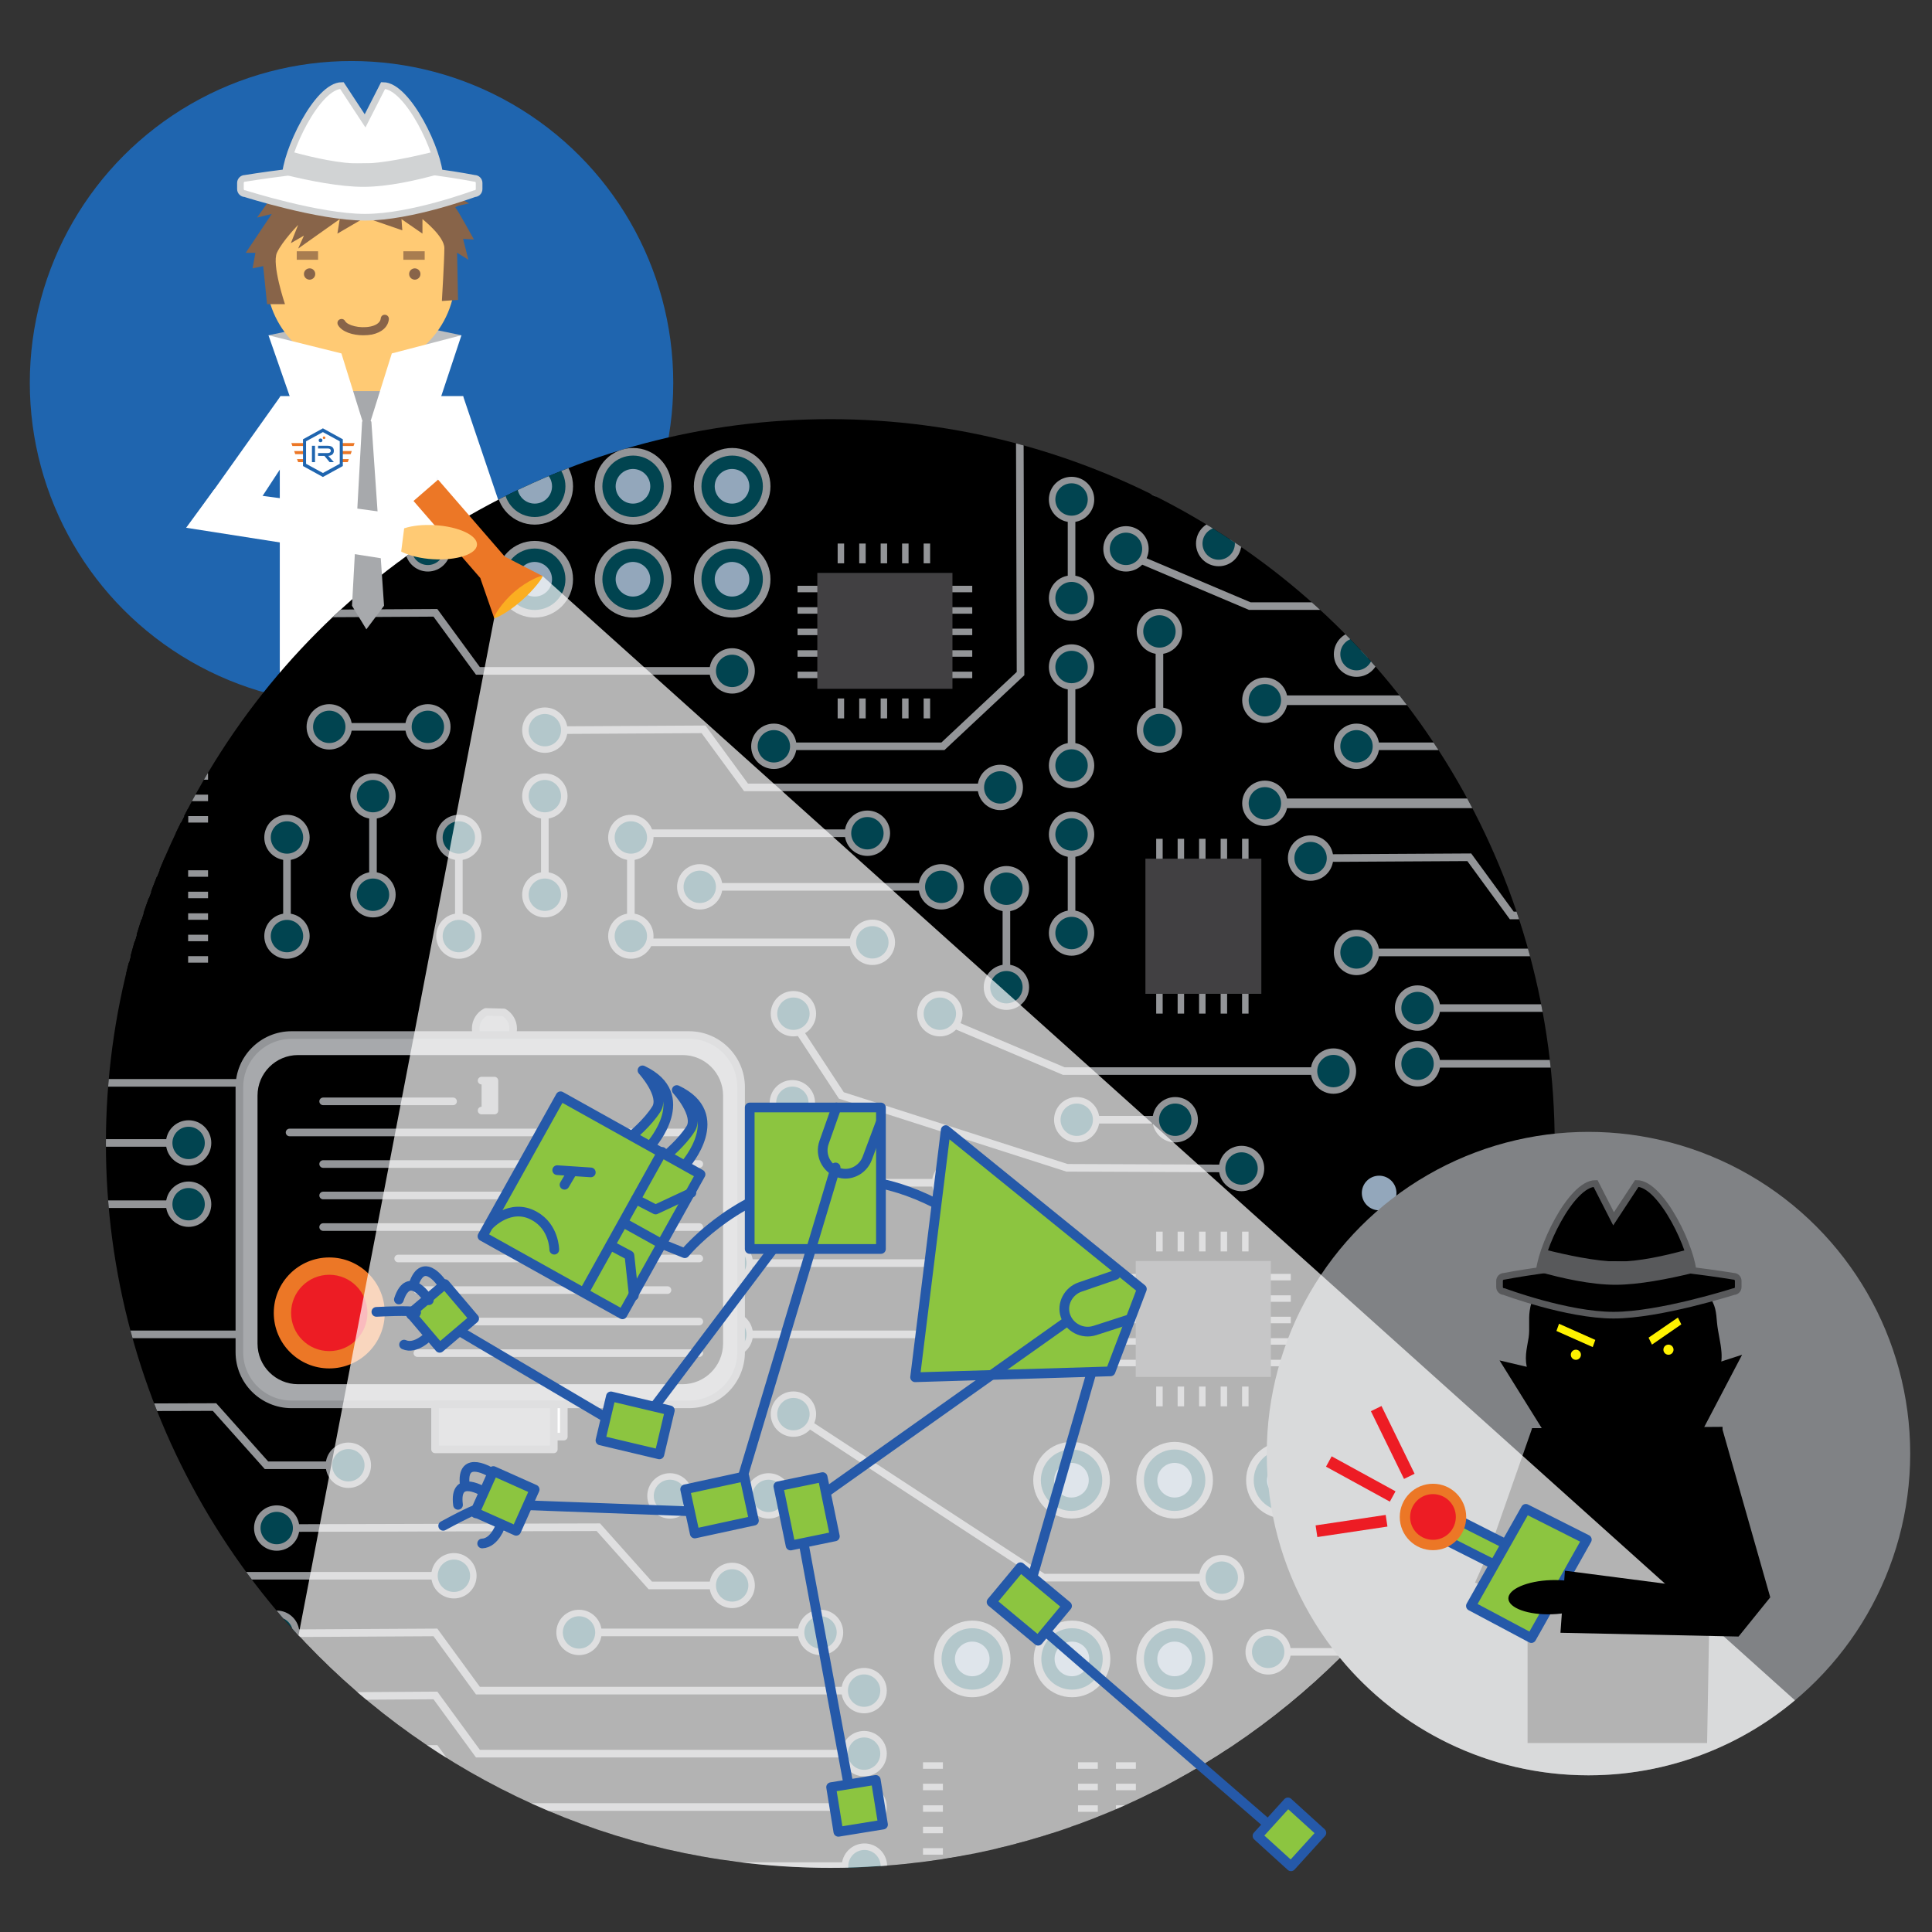 <?xml version="1.0" encoding="utf-8"?>
<!-- Generator: Adobe Illustrator 25.2.1, SVG Export Plug-In . SVG Version: 6.00 Build 0)  -->
<svg version="1.1" id="Layer_1" xmlns="http://www.w3.org/2000/svg" xmlns:xlink="http://www.w3.org/1999/xlink" x="0px" y="0px"
	 viewBox="0 0 164 164" style="enable-background:new 0 0 164 164;" xml:space="preserve">
<rect x="0" y="0" width="164" height="164" fill="#333333" stroke="none"/>
<style type="text/css">
	.st0{fill:#1F65AF;}
	.st1{fill:#FFFFFF;}
	.st2{fill:#FFCB75;}
	.st3{fill:#282829;}
	.st4{fill:#FFCA74;}
	.st5{clip-path:url(#SVGID_2_);}
	.st6{clip-path:url(#SVGID_4_);}
	.st7{clip-path:url(#SVGID_6_);fill:none;stroke:#939598;stroke-width:0.646;stroke-miterlimit:10;}
	.st8{clip-path:url(#SVGID_8_);fill:#014450;stroke:#939598;stroke-width:0.551;stroke-miterlimit:10;}
	.st9{clip-path:url(#SVGID_10_);fill:none;stroke:#939598;stroke-width:0.646;stroke-miterlimit:10;}
	.st10{clip-path:url(#SVGID_12_);fill:#014450;stroke:#939598;stroke-width:0.551;stroke-miterlimit:10;}
	.st11{clip-path:url(#SVGID_14_);fill:none;stroke:#939598;stroke-width:0.646;stroke-miterlimit:10;}
	.st12{clip-path:url(#SVGID_16_);fill:#014450;stroke:#939598;stroke-width:0.551;stroke-miterlimit:10;}
	.st13{clip-path:url(#SVGID_18_);fill:none;stroke:#939598;stroke-width:0.646;stroke-miterlimit:10;}
	.st14{clip-path:url(#SVGID_20_);fill:#014450;stroke:#939598;stroke-width:0.551;stroke-miterlimit:10;}
	.st15{clip-path:url(#SVGID_22_);fill:none;stroke:#939598;stroke-width:0.646;stroke-miterlimit:10;}
	.st16{clip-path:url(#SVGID_24_);fill:#014450;stroke:#939598;stroke-width:0.551;stroke-miterlimit:10;}
	.st17{clip-path:url(#SVGID_26_);fill:none;stroke:#939598;stroke-width:0.646;stroke-miterlimit:10;}
	.st18{clip-path:url(#SVGID_28_);fill:#014450;stroke:#939598;stroke-width:0.551;stroke-miterlimit:10;}
	.st19{clip-path:url(#SVGID_30_);fill:none;stroke:#939598;stroke-width:0.646;stroke-miterlimit:10;}
	.st20{clip-path:url(#SVGID_32_);fill:#014450;stroke:#939598;stroke-width:0.551;stroke-miterlimit:10;}
	.st21{clip-path:url(#SVGID_34_);fill:none;stroke:#939598;stroke-width:0.646;stroke-miterlimit:10;}
	.st22{clip-path:url(#SVGID_36_);fill:#014450;stroke:#939598;stroke-width:0.551;stroke-miterlimit:10;}
	.st23{clip-path:url(#SVGID_38_);fill:none;stroke:#939598;stroke-width:0.646;stroke-miterlimit:10;}
	.st24{clip-path:url(#SVGID_40_);fill:#014450;stroke:#939598;stroke-width:0.551;stroke-miterlimit:10;}
	.st25{clip-path:url(#SVGID_42_);}
	.st26{fill:none;stroke:#939598;stroke-width:0.646;stroke-miterlimit:10;}
	.st27{fill:#014450;stroke:#939598;stroke-width:0.551;stroke-miterlimit:10;}
	.st28{clip-path:url(#SVGID_44_);}
	.st29{clip-path:url(#SVGID_46_);}
	.st30{clip-path:url(#SVGID_48_);}
	.st31{clip-path:url(#SVGID_50_);}
	.st32{clip-path:url(#SVGID_52_);}
	.st33{clip-path:url(#SVGID_54_);}
	.st34{clip-path:url(#SVGID_56_);}
	.st35{clip-path:url(#SVGID_58_);fill:none;stroke:#939598;stroke-width:0.646;stroke-miterlimit:10;}
	.st36{clip-path:url(#SVGID_60_);fill:#014450;stroke:#939598;stroke-width:0.551;stroke-miterlimit:10;}
	.st37{clip-path:url(#SVGID_62_);fill:#014450;stroke:#939598;stroke-width:0.551;stroke-miterlimit:10;}
	.st38{clip-path:url(#SVGID_64_);fill:none;stroke:#939598;stroke-width:0.646;stroke-miterlimit:10;}
	.st39{clip-path:url(#SVGID_66_);fill:#014450;stroke:#939598;stroke-width:0.551;stroke-miterlimit:10;}
	.st40{clip-path:url(#SVGID_68_);fill:#014450;stroke:#939598;stroke-width:0.551;stroke-miterlimit:10;}
	.st41{clip-path:url(#SVGID_70_);fill:none;stroke:#939598;stroke-width:0.646;stroke-miterlimit:10;}
	.st42{clip-path:url(#SVGID_72_);fill:#014450;stroke:#939598;stroke-width:0.551;stroke-miterlimit:10;}
	.st43{clip-path:url(#SVGID_74_);fill:none;stroke:#939598;stroke-width:0.646;stroke-miterlimit:10;}
	.st44{clip-path:url(#SVGID_76_);fill:#014450;stroke:#939598;stroke-width:0.551;stroke-miterlimit:10;}
	.st45{clip-path:url(#SVGID_78_);fill:#014450;stroke:#939598;stroke-width:0.551;stroke-miterlimit:10;}
	.st46{clip-path:url(#SVGID_80_);fill:none;stroke:#939598;stroke-width:0.646;stroke-miterlimit:10;}
	.st47{clip-path:url(#SVGID_82_);fill:#014450;stroke:#939598;stroke-width:0.551;stroke-miterlimit:10;}
	.st48{clip-path:url(#SVGID_84_);fill:none;stroke:#939598;stroke-width:0.646;stroke-miterlimit:10;}
	.st49{clip-path:url(#SVGID_86_);fill:#014450;stroke:#939598;stroke-width:0.551;stroke-miterlimit:10;}
	.st50{clip-path:url(#SVGID_88_);fill:none;stroke:#939598;stroke-width:0.646;stroke-miterlimit:10;}
	.st51{clip-path:url(#SVGID_90_);fill:#014450;stroke:#939598;stroke-width:0.551;stroke-miterlimit:10;}
	.st52{clip-path:url(#SVGID_92_);fill:#014450;stroke:#939598;stroke-width:0.551;stroke-miterlimit:10;}
	.st53{clip-path:url(#SVGID_94_);fill:#014450;stroke:#939598;stroke-width:0.551;stroke-miterlimit:10;}
	.st54{clip-path:url(#SVGID_96_);fill:#014450;stroke:#939598;stroke-width:0.551;stroke-miterlimit:10;}
	.st55{clip-path:url(#SVGID_98_);fill:none;stroke:#939598;stroke-width:0.646;stroke-miterlimit:10;}
	.st56{clip-path:url(#SVGID_100_);fill:#014450;stroke:#939598;stroke-width:0.551;stroke-miterlimit:10;}
	.st57{clip-path:url(#SVGID_102_);fill:#014450;stroke:#939598;stroke-width:0.551;stroke-miterlimit:10;}
	.st58{clip-path:url(#SVGID_104_);}
	.st59{clip-path:url(#SVGID_106_);}
	.st60{clip-path:url(#SVGID_108_);}
	.st61{clip-path:url(#SVGID_110_);}
	.st62{clip-path:url(#SVGID_112_);}
	.st63{clip-path:url(#SVGID_114_);}
	.st64{clip-path:url(#SVGID_116_);}
	.st65{clip-path:url(#SVGID_118_);fill:none;stroke:#939598;stroke-width:0.817;stroke-miterlimit:10;}
	.st66{clip-path:url(#SVGID_120_);fill:#014450;stroke:#939598;stroke-width:0.551;stroke-miterlimit:10;}
	.st67{clip-path:url(#SVGID_122_);fill:none;stroke:#939598;stroke-width:0.817;stroke-miterlimit:10;}
	.st68{clip-path:url(#SVGID_124_);fill:#014450;stroke:#939598;stroke-width:0.551;stroke-miterlimit:10;}
	.st69{clip-path:url(#SVGID_126_);fill:none;stroke:#939598;stroke-width:0.646;stroke-miterlimit:10;}
	.st70{clip-path:url(#SVGID_128_);fill:#014450;stroke:#939598;stroke-width:0.551;stroke-miterlimit:10;}
	.st71{clip-path:url(#SVGID_130_);fill:none;stroke:#939598;stroke-width:0.646;stroke-miterlimit:10;}
	.st72{clip-path:url(#SVGID_132_);fill:#014450;stroke:#939598;stroke-width:0.551;stroke-miterlimit:10;}
	.st73{clip-path:url(#SVGID_134_);fill:none;stroke:#939598;stroke-width:0.646;stroke-miterlimit:10;}
	.st74{clip-path:url(#SVGID_136_);fill:#014450;stroke:#939598;stroke-width:0.551;stroke-miterlimit:10;}
	.st75{clip-path:url(#SVGID_138_);fill:#014450;stroke:#939598;stroke-width:0.646;stroke-miterlimit:10;}
	.st76{clip-path:url(#SVGID_140_);fill:#014450;stroke:#939598;stroke-width:0.646;stroke-miterlimit:10;}
	.st77{clip-path:url(#SVGID_142_);fill:#014450;stroke:#939598;stroke-width:0.646;stroke-miterlimit:10;}
	.st78{clip-path:url(#SVGID_144_);fill:#014450;stroke:#939598;stroke-width:0.646;stroke-miterlimit:10;}
	.st79{clip-path:url(#SVGID_146_);fill:#014450;stroke:#939598;stroke-width:0.646;stroke-miterlimit:10;}
	.st80{clip-path:url(#SVGID_148_);fill:#606161;}
	
		.st81{clip-path:url(#SVGID_150_);fill:none;stroke:#939598;stroke-width:0.646;stroke-linecap:round;stroke-linejoin:round;stroke-miterlimit:10;}
	
		.st82{clip-path:url(#SVGID_152_);fill:none;stroke:#939598;stroke-width:0.646;stroke-linecap:round;stroke-linejoin:round;stroke-miterlimit:10;}
	
		.st83{clip-path:url(#SVGID_154_);fill:none;stroke:#939598;stroke-width:0.646;stroke-linecap:round;stroke-linejoin:round;stroke-miterlimit:10;}
	
		.st84{clip-path:url(#SVGID_156_);fill:none;stroke:#939598;stroke-width:0.646;stroke-linecap:round;stroke-linejoin:round;stroke-miterlimit:10;}
	
		.st85{clip-path:url(#SVGID_158_);fill:none;stroke:#939598;stroke-width:0.646;stroke-linecap:round;stroke-linejoin:round;stroke-miterlimit:10;}
	
		.st86{clip-path:url(#SVGID_160_);fill:none;stroke:#939598;stroke-width:0.646;stroke-linecap:round;stroke-linejoin:round;stroke-miterlimit:10;}
	
		.st87{clip-path:url(#SVGID_162_);fill:none;stroke:#939598;stroke-width:0.646;stroke-linecap:round;stroke-linejoin:round;stroke-miterlimit:10;}
	
		.st88{clip-path:url(#SVGID_164_);fill:none;stroke:#939598;stroke-width:0.646;stroke-linecap:round;stroke-linejoin:round;stroke-miterlimit:10;}
	
		.st89{clip-path:url(#SVGID_166_);fill:none;stroke:#939598;stroke-width:0.646;stroke-linecap:round;stroke-linejoin:round;stroke-miterlimit:10;}
	
		.st90{clip-path:url(#SVGID_168_);fill:#FFFFFF;stroke:#939598;stroke-width:0.646;stroke-linecap:round;stroke-linejoin:round;stroke-miterlimit:10;}
	
		.st91{clip-path:url(#SVGID_170_);fill:#FFFFFF;stroke:#939598;stroke-width:0.646;stroke-linecap:round;stroke-linejoin:round;stroke-miterlimit:10;}
	.st92{clip-path:url(#SVGID_172_);}
	.st93{fill:none;stroke:#939598;stroke-width:0.55;stroke-miterlimit:10;}
	.st94{clip-path:url(#SVGID_174_);}
	.st95{fill:#414042;}
	.st96{clip-path:url(#SVGID_176_);}
	.st97{clip-path:url(#SVGID_178_);}
	.st98{clip-path:url(#SVGID_180_);}
	.st99{clip-path:url(#SVGID_182_);}
	.st100{clip-path:url(#SVGID_184_);}
	.st101{clip-path:url(#SVGID_186_);}
	.st102{clip-path:url(#SVGID_188_);}
	.st103{clip-path:url(#SVGID_190_);}
	.st104{clip-path:url(#SVGID_192_);}
	.st105{clip-path:url(#SVGID_194_);}
	.st106{clip-path:url(#SVGID_196_);}
	.st107{clip-path:url(#SVGID_198_);}
	.st108{clip-path:url(#SVGID_200_);}
	.st109{clip-path:url(#SVGID_202_);}
	.st110{clip-path:url(#SVGID_204_);}
	.st111{clip-path:url(#SVGID_206_);}
	.st112{clip-path:url(#SVGID_208_);}
	.st113{clip-path:url(#SVGID_210_);}
	.st114{clip-path:url(#SVGID_212_);}
	.st115{clip-path:url(#SVGID_214_);}
	.st116{clip-path:url(#SVGID_216_);}
	.st117{clip-path:url(#SVGID_218_);}
	.st118{clip-path:url(#SVGID_220_);}
	.st119{clip-path:url(#SVGID_222_);}
	.st120{clip-path:url(#SVGID_224_);}
	.st121{clip-path:url(#SVGID_226_);}
	.st122{clip-path:url(#SVGID_228_);fill:#93A7BB;}
	.st123{clip-path:url(#SVGID_230_);fill:#93A7BB;}
	.st124{clip-path:url(#SVGID_232_);fill:#93A7BB;}
	.st125{clip-path:url(#SVGID_234_);fill:#014450;stroke:#939598;stroke-width:0.646;stroke-miterlimit:10;}
	.st126{clip-path:url(#SVGID_236_);fill:#93A7BB;}
	.st127{clip-path:url(#SVGID_238_);fill:#014450;stroke:#939598;stroke-width:0.646;stroke-miterlimit:10;}
	.st128{clip-path:url(#SVGID_240_);fill:#93A7BB;}
	.st129{clip-path:url(#SVGID_242_);fill:#014450;stroke:#939598;stroke-width:0.646;stroke-miterlimit:10;}
	.st130{clip-path:url(#SVGID_244_);fill:#93A7BB;}
	.st131{clip-path:url(#SVGID_246_);fill:#014450;stroke:#939598;stroke-width:0.646;stroke-miterlimit:10;}
	.st132{clip-path:url(#SVGID_248_);fill:#93A7BB;}
	.st133{clip-path:url(#SVGID_250_);fill:#014450;stroke:#939598;stroke-width:0.646;stroke-miterlimit:10;}
	.st134{clip-path:url(#SVGID_252_);fill:#93A7BB;}
	.st135{clip-path:url(#SVGID_254_);fill:#014450;stroke:#939598;stroke-width:0.646;stroke-miterlimit:10;}
	.st136{clip-path:url(#SVGID_256_);fill:#93A7BB;}
	.st137{clip-path:url(#SVGID_258_);fill:#014450;stroke:#939598;stroke-width:0.646;stroke-miterlimit:10;}
	.st138{clip-path:url(#SVGID_260_);fill:#93A7BB;}
	.st139{clip-path:url(#SVGID_262_);fill:#93A7BB;}
	.st140{clip-path:url(#SVGID_264_);fill:#93A7BB;}
	.st141{clip-path:url(#SVGID_266_);fill:#014450;stroke:#939598;stroke-width:0.646;stroke-miterlimit:10;}
	.st142{clip-path:url(#SVGID_268_);fill:#93A7BB;}
	.st143{clip-path:url(#SVGID_270_);fill:#014450;stroke:#939598;stroke-width:0.646;stroke-miterlimit:10;}
	.st144{clip-path:url(#SVGID_272_);fill:#93A7BB;}
	.st145{clip-path:url(#SVGID_274_);}
	.st146{clip-path:url(#SVGID_276_);}
	.st147{clip-path:url(#SVGID_278_);}
	.st148{clip-path:url(#SVGID_280_);}
	.st149{clip-path:url(#SVGID_282_);}
	.st150{fill:#93A7BB;}
	.st151{clip-path:url(#SVGID_284_);}
	.st152{clip-path:url(#SVGID_286_);}
	.st153{clip-path:url(#SVGID_288_);}
	.st154{clip-path:url(#SVGID_290_);}
	.st155{clip-path:url(#SVGID_292_);}
	.st156{clip-path:url(#SVGID_294_);fill:none;}
	.st157{fill:#808285;}
	.st158{fill:#FFF200;}
	.st159{fill:none;}
	.st160{stroke:#58595B;stroke-width:0.564;stroke-miterlimit:10;}
	.st161{fill:#58595B;}
	.st162{fill:#BCBEC0;}
	.st163{fill:none;stroke:#FFCA74;stroke-width:1.351;stroke-linecap:round;stroke-linejoin:round;stroke-miterlimit:10;}
	.st164{fill:#886449;}
	.st165{fill:#A87D50;}
	.st166{fill:#FFFFFF;stroke:#D1D3D4;stroke-width:0.564;stroke-miterlimit:10;}
	.st167{fill:#D1D3D4;}
	.st168{fill:#A7A9AC;}
	.st169{fill:#EC7726;}
	.st170{fill:#A7A9AC;stroke:#939598;stroke-width:0.646;stroke-linecap:round;stroke-linejoin:round;stroke-miterlimit:10;}
	.st171{fill:none;stroke:#939598;stroke-width:0.646;stroke-linecap:round;stroke-linejoin:round;stroke-miterlimit:10;}
	.st172{fill:#939598;stroke:#939598;stroke-width:0.646;stroke-linecap:round;stroke-linejoin:round;stroke-miterlimit:10;}
	.st173{fill:#ED1C24;}
	.st174{opacity:0.7;clip-path:url(#SVGID_296_);fill:#FFFFFF;enable-background:new    ;}
	.st175{fill:none;stroke:#2559A9;stroke-width:0.824;stroke-linecap:round;stroke-linejoin:round;stroke-miterlimit:10;}
	.st176{fill:#8CC540;stroke:#2559A9;stroke-width:0.824;stroke-linecap:round;stroke-linejoin:round;stroke-miterlimit:10;}
	.st177{fill:#8CC540;stroke:#2559A9;stroke-width:0.824;stroke-linecap:round;stroke-linejoin:round;stroke-miterlimit:10.001;}
	.st178{fill:#8CC540;stroke:#2559A9;stroke-width:0.824;stroke-linecap:round;stroke-linejoin:round;stroke-miterlimit:10.001;}
	.st179{fill:#8CC540;stroke:#2559A9;stroke-width:0.824;stroke-linecap:round;stroke-linejoin:round;stroke-miterlimit:10;}
	.st180{fill:#8CC540;stroke:#2559A9;stroke-width:0.824;stroke-linecap:round;stroke-linejoin:round;stroke-miterlimit:10;}
	.st181{fill:#8CC540;stroke:#2559A9;stroke-width:0.824;stroke-linecap:round;stroke-linejoin:round;stroke-miterlimit:10;}
	.st182{fill:#8CC540;stroke:#2559A9;stroke-width:0.824;stroke-linecap:round;stroke-linejoin:round;stroke-miterlimit:9.999;}
	.st183{fill:none;stroke:#2559A9;stroke-width:0.824;stroke-linecap:round;stroke-linejoin:round;stroke-miterlimit:10;}
	.st184{fill:#8CC540;stroke:#2559A9;stroke-width:0.824;stroke-linecap:square;stroke-linejoin:round;stroke-miterlimit:10;}
	.st185{fill:#8CC540;stroke:#2559A9;stroke-width:0.824;stroke-linecap:square;stroke-linejoin:round;stroke-miterlimit:10;}
	.st186{fill:none;stroke:#ED1C24;stroke-miterlimit:10;}
	.st187{fill:#FBAE21;}
</style>
<circle class="st0" cx="29.84" cy="32.49" r="27.31"/>
<polygon class="st1" points="39.31,33.62 36.49,37.22 38.13,46.59 42.59,43.31 "/>
<rect x="25.53" y="33.62" class="st2" width="8.76" height="5.42"/>
<rect x="31.04" y="48.68" class="st3" width="5.52" height="38.62"/>
<rect x="25.14" y="50.03" class="st3" width="10.9" height="4.23"/>
<rect x="24.18" y="48.68" class="st3" width="5.52" height="38.62"/>
<polygon class="st1" points="23.82,33.62 21.44,37.97 23.75,37.97 23.75,60.47 38,60.47 37,37.97 39.31,37.97 39.31,33.62 "/>
<path class="st4" d="M39.86,48.49c-0.8,0-1.45,1.64-1.45,3.66s0.65,3.66,1.45,3.66s1.45-1.64,1.45-3.66S40.66,48.49,39.86,48.49z"/>
<path class="st4" d="M37.57,49.39c-0.92,0.37-1.53,1.02-1.36,1.46s1.06,0.49,1.99,0.13s1.53-1.02,1.36-1.46
	C39.38,49.08,38.49,49.02,37.57,49.39z"/>
<g>
	<g>
		<g>
			<defs>
				<circle id="SVGID_1_" cx="70.48" cy="97.07" r="61.49"/>
			</defs>
			<clipPath id="SVGID_2_">
				<use xlink:href="#SVGID_1_"  style="overflow:visible;"/>
			</clipPath>
			<rect x="6.98" y="35.52" class="st5" width="127" height="127"/>
		</g>
	</g>
	<g>
		<g>
			<defs>
				<circle id="SVGID_3_" cx="70.48" cy="97.07" r="61.49"/>
			</defs>
			<clipPath id="SVGID_4_">
				<use xlink:href="#SVGID_3_"  style="overflow:visible;"/>
			</clipPath>
			<path class="st6" d="M127.39,118.13h-11.1c-1.67,0-3.03-1.36-3.03-3.03v-14.19c0-1.67,1.36-3.03,3.03-3.03h11.1
				c1.67,0,3.03,1.36,3.03,3.03v14.19C130.42,116.77,129.06,118.13,127.39,118.13z"/>
		</g>
	</g>
	<g>
		<g>
			<defs>
				<circle id="SVGID_5_" cx="70.48" cy="97.07" r="61.49"/>
			</defs>
			<clipPath id="SVGID_6_">
				<use xlink:href="#SVGID_5_"  style="overflow:visible;"/>
			</clipPath>
			<line class="st7" x1="120.33" y1="90.3" x2="140.83" y2="90.3"/>
		</g>
	</g>
	<g>
		<g>
			<defs>
				<circle id="SVGID_7_" cx="70.48" cy="97.07" r="61.49"/>
			</defs>
			<clipPath id="SVGID_8_">
				<use xlink:href="#SVGID_7_"  style="overflow:visible;"/>
			</clipPath>
			<circle class="st8" cx="120.33" cy="90.3" r="1.65"/>
		</g>
	</g>
	<g>
		<g>
			<defs>
				<circle id="SVGID_9_" cx="70.48" cy="97.07" r="61.49"/>
			</defs>
			<clipPath id="SVGID_10_">
				<use xlink:href="#SVGID_9_"  style="overflow:visible;"/>
			</clipPath>
			<line class="st9" x1="120.33" y1="44.06" x2="140.83" y2="44.06"/>
		</g>
	</g>
	<g>
		<g>
			<defs>
				<circle id="SVGID_11_" cx="70.48" cy="97.07" r="61.49"/>
			</defs>
			<clipPath id="SVGID_12_">
				<use xlink:href="#SVGID_11_"  style="overflow:visible;"/>
			</clipPath>
			<circle class="st10" cx="120.33" cy="44.06" r="1.65"/>
		</g>
	</g>
	<g>
		<g>
			<defs>
				<circle id="SVGID_13_" cx="70.48" cy="97.07" r="61.49"/>
			</defs>
			<clipPath id="SVGID_14_">
				<use xlink:href="#SVGID_13_"  style="overflow:visible;"/>
			</clipPath>
			<line class="st11" x1="120.33" y1="39.35" x2="140.83" y2="39.35"/>
		</g>
	</g>
	<g>
		<g>
			<defs>
				<circle id="SVGID_15_" cx="70.48" cy="97.07" r="61.49"/>
			</defs>
			<clipPath id="SVGID_16_">
				<use xlink:href="#SVGID_15_"  style="overflow:visible;"/>
			</clipPath>
			<circle class="st12" cx="120.33" cy="39.35" r="1.65"/>
		</g>
	</g>
	<g>
		<g>
			<defs>
				<circle id="SVGID_17_" cx="70.48" cy="97.07" r="61.49"/>
			</defs>
			<clipPath id="SVGID_18_">
				<use xlink:href="#SVGID_17_"  style="overflow:visible;"/>
			</clipPath>
			<line class="st13" x1="120.33" y1="85.57" x2="140.83" y2="85.57"/>
		</g>
	</g>
	<g>
		<g>
			<defs>
				<circle id="SVGID_19_" cx="70.48" cy="97.07" r="61.49"/>
			</defs>
			<clipPath id="SVGID_20_">
				<use xlink:href="#SVGID_19_"  style="overflow:visible;"/>
			</clipPath>
			<circle class="st14" cx="120.33" cy="85.57" r="1.65"/>
		</g>
	</g>
	<g>
		<g>
			<defs>
				<circle id="SVGID_21_" cx="70.48" cy="97.07" r="61.49"/>
			</defs>
			<clipPath id="SVGID_22_">
				<use xlink:href="#SVGID_21_"  style="overflow:visible;"/>
			</clipPath>
			<line class="st15" x1="120.33" y1="135.41" x2="140.83" y2="135.41"/>
		</g>
	</g>
	<g>
		<g>
			<defs>
				<circle id="SVGID_23_" cx="70.48" cy="97.07" r="61.49"/>
			</defs>
			<clipPath id="SVGID_24_">
				<use xlink:href="#SVGID_23_"  style="overflow:visible;"/>
			</clipPath>
			<circle class="st16" cx="120.33" cy="135.41" r="1.65"/>
		</g>
	</g>
	<g>
		<g>
			<defs>
				<circle id="SVGID_25_" cx="70.48" cy="97.07" r="61.49"/>
			</defs>
			<clipPath id="SVGID_26_">
				<use xlink:href="#SVGID_25_"  style="overflow:visible;"/>
			</clipPath>
			<line class="st17" x1="120.33" y1="143.51" x2="140.83" y2="143.51"/>
		</g>
	</g>
	<g>
		<g>
			<defs>
				<circle id="SVGID_27_" cx="70.48" cy="97.07" r="61.49"/>
			</defs>
			<clipPath id="SVGID_28_">
				<use xlink:href="#SVGID_27_"  style="overflow:visible;"/>
			</clipPath>
			<circle class="st18" cx="120.33" cy="143.51" r="1.65"/>
		</g>
	</g>
	<g>
		<g>
			<defs>
				<circle id="SVGID_29_" cx="70.48" cy="97.07" r="61.49"/>
			</defs>
			<clipPath id="SVGID_30_">
				<use xlink:href="#SVGID_29_"  style="overflow:visible;"/>
			</clipPath>
			<line class="st19" x1="107.65" y1="140.22" x2="135.12" y2="140.22"/>
		</g>
	</g>
	<g>
		<g>
			<defs>
				<circle id="SVGID_31_" cx="70.48" cy="97.07" r="61.49"/>
			</defs>
			<clipPath id="SVGID_32_">
				<use xlink:href="#SVGID_31_"  style="overflow:visible;"/>
			</clipPath>
			<circle class="st20" cx="107.65" cy="140.22" r="1.65"/>
		</g>
	</g>
	<g>
		<g>
			<defs>
				<circle id="SVGID_33_" cx="70.48" cy="97.07" r="61.49"/>
			</defs>
			<clipPath id="SVGID_34_">
				<use xlink:href="#SVGID_33_"  style="overflow:visible;"/>
			</clipPath>
			<line class="st21" x1="115.15" y1="80.85" x2="135.64" y2="80.85"/>
		</g>
	</g>
	<g>
		<g>
			<defs>
				<circle id="SVGID_35_" cx="70.48" cy="97.07" r="61.49"/>
			</defs>
			<clipPath id="SVGID_36_">
				<use xlink:href="#SVGID_35_"  style="overflow:visible;"/>
			</clipPath>
			<circle class="st22" cx="115.15" cy="80.85" r="1.65"/>
		</g>
	</g>
	<g>
		<g>
			<defs>
				<circle id="SVGID_37_" cx="70.48" cy="97.07" r="61.49"/>
			</defs>
			<clipPath id="SVGID_38_">
				<use xlink:href="#SVGID_37_"  style="overflow:visible;"/>
			</clipPath>
			<line class="st23" x1="74.05" y1="79.99" x2="53.55" y2="79.99"/>
		</g>
	</g>
	<g>
		<g>
			<defs>
				<circle id="SVGID_39_" cx="70.48" cy="97.07" r="61.49"/>
			</defs>
			<clipPath id="SVGID_40_">
				<use xlink:href="#SVGID_39_"  style="overflow:visible;"/>
			</clipPath>
			<circle class="st24" cx="74.05" cy="79.99" r="1.65"/>
		</g>
	</g>
	<g>
		<g>
			<defs>
				<circle id="SVGID_41_" cx="70.48" cy="97.07" r="61.49"/>
			</defs>
			<clipPath id="SVGID_42_">
				<use xlink:href="#SVGID_41_"  style="overflow:visible;"/>
			</clipPath>
			<g class="st25">
				<line class="st26" x1="79.9" y1="75.28" x2="59.4" y2="75.28"/>
				<circle class="st27" cx="79.9" cy="75.28" r="1.65"/>
				<circle class="st27" cx="59.4" cy="75.28" r="1.65"/>
			</g>
		</g>
	</g>
	<g>
		<g>
			<defs>
				<circle id="SVGID_43_" cx="70.48" cy="97.07" r="61.49"/>
			</defs>
			<clipPath id="SVGID_44_">
				<use xlink:href="#SVGID_43_"  style="overflow:visible;"/>
			</clipPath>
			<g class="st28">
				<line class="st26" x1="73.38" y1="158.41" x2="52.88" y2="158.41"/>
				<circle class="st27" cx="73.38" cy="158.41" r="1.65"/>
				<circle class="st27" cx="52.88" cy="158.41" r="1.65"/>
			</g>
		</g>
	</g>
	<g>
		<g>
			<defs>
				<circle id="SVGID_45_" cx="70.48" cy="97.07" r="61.49"/>
			</defs>
			<clipPath id="SVGID_46_">
				<use xlink:href="#SVGID_45_"  style="overflow:visible;"/>
			</clipPath>
			<g class="st29">
				<line class="st26" x1="16.01" y1="97.02" x2="-4.49" y2="97.02"/>
				<circle class="st27" cx="16.01" cy="97.02" r="1.65"/>
				<circle class="st27" cx="-4.49" cy="97.02" r="1.65"/>
			</g>
		</g>
	</g>
	<g>
		<g>
			<defs>
				<circle id="SVGID_47_" cx="70.48" cy="97.07" r="61.49"/>
			</defs>
			<clipPath id="SVGID_48_">
				<use xlink:href="#SVGID_47_"  style="overflow:visible;"/>
			</clipPath>
			<g class="st30">
				<line class="st26" x1="16.01" y1="102.22" x2="-4.49" y2="102.22"/>
				<circle class="st27" cx="16.01" cy="102.22" r="1.65"/>
				<circle class="st27" cx="-4.49" cy="102.22" r="1.65"/>
			</g>
		</g>
	</g>
	<g>
		<g>
			<defs>
				<circle id="SVGID_49_" cx="70.48" cy="97.07" r="61.49"/>
			</defs>
			<clipPath id="SVGID_50_">
				<use xlink:href="#SVGID_49_"  style="overflow:visible;"/>
			</clipPath>
			<g class="st31">
				<line class="st26" x1="90.24" y1="107.22" x2="61.99" y2="107.22"/>
				<circle class="st27" cx="90.24" cy="107.22" r="1.65"/>
				<circle class="st27" cx="61.99" cy="107.22" r="1.65"/>
			</g>
		</g>
	</g>
	<g>
		<g>
			<defs>
				<circle id="SVGID_51_" cx="70.48" cy="97.07" r="61.49"/>
			</defs>
			<clipPath id="SVGID_52_">
				<use xlink:href="#SVGID_51_"  style="overflow:visible;"/>
			</clipPath>
			<g class="st32">
				<line class="st26" x1="82.48" y1="113.27" x2="61.99" y2="113.27"/>
				<circle class="st27" cx="82.48" cy="113.27" r="1.65"/>
				<circle class="st27" cx="61.99" cy="113.27" r="1.65"/>
			</g>
		</g>
	</g>
	<g>
		<g>
			<defs>
				<circle id="SVGID_53_" cx="70.48" cy="97.07" r="61.49"/>
			</defs>
			<clipPath id="SVGID_54_">
				<use xlink:href="#SVGID_53_"  style="overflow:visible;"/>
			</clipPath>
			<g class="st33">
				<line class="st26" x1="24.97" y1="113.27" x2="4.47" y2="113.27"/>
				<circle class="st27" cx="24.97" cy="113.27" r="1.65"/>
				<circle class="st27" cx="4.47" cy="113.27" r="1.65"/>
			</g>
		</g>
	</g>
	<g>
		<g>
			<defs>
				<circle id="SVGID_55_" cx="70.48" cy="97.07" r="61.49"/>
			</defs>
			<clipPath id="SVGID_56_">
				<use xlink:href="#SVGID_55_"  style="overflow:visible;"/>
			</clipPath>
			<g class="st34">
				<line class="st26" x1="24.97" y1="91.92" x2="4.47" y2="91.92"/>
				<circle class="st27" cx="24.97" cy="91.92" r="1.65"/>
				<circle class="st27" cx="4.47" cy="91.92" r="1.65"/>
			</g>
		</g>
	</g>
	<g>
		<g>
			<defs>
				<circle id="SVGID_57_" cx="70.48" cy="97.07" r="61.49"/>
			</defs>
			<clipPath id="SVGID_58_">
				<use xlink:href="#SVGID_57_"  style="overflow:visible;"/>
			</clipPath>
			<line class="st35" x1="69.65" y1="138.57" x2="49.15" y2="138.57"/>
		</g>
	</g>
	<g>
		<g>
			<defs>
				<circle id="SVGID_59_" cx="70.48" cy="97.07" r="61.49"/>
			</defs>
			<clipPath id="SVGID_60_">
				<use xlink:href="#SVGID_59_"  style="overflow:visible;"/>
			</clipPath>
			<circle class="st36" cx="69.65" cy="138.57" r="1.65"/>
		</g>
	</g>
	<g>
		<g>
			<defs>
				<circle id="SVGID_61_" cx="70.48" cy="97.07" r="61.49"/>
			</defs>
			<clipPath id="SVGID_62_">
				<use xlink:href="#SVGID_61_"  style="overflow:visible;"/>
			</clipPath>
			<circle class="st37" cx="49.15" cy="138.57" r="1.65"/>
		</g>
	</g>
	<g>
		<g>
			<defs>
				<circle id="SVGID_63_" cx="70.48" cy="97.07" r="61.49"/>
			</defs>
			<clipPath id="SVGID_64_">
				<use xlink:href="#SVGID_63_"  style="overflow:visible;"/>
			</clipPath>
			<line class="st38" x1="38.53" y1="133.76" x2="18.03" y2="133.76"/>
		</g>
	</g>
	<g>
		<g>
			<defs>
				<circle id="SVGID_65_" cx="70.48" cy="97.07" r="61.49"/>
			</defs>
			<clipPath id="SVGID_66_">
				<use xlink:href="#SVGID_65_"  style="overflow:visible;"/>
			</clipPath>
			<circle class="st39" cx="38.53" cy="133.76" r="1.65"/>
		</g>
	</g>
	<g>
		<g>
			<defs>
				<circle id="SVGID_67_" cx="70.48" cy="97.07" r="61.49"/>
			</defs>
			<clipPath id="SVGID_68_">
				<use xlink:href="#SVGID_67_"  style="overflow:visible;"/>
			</clipPath>
			<circle class="st40" cx="18.03" cy="133.76" r="1.65"/>
		</g>
	</g>
	<g>
		<g>
			<defs>
				<circle id="SVGID_69_" cx="70.48" cy="97.07" r="61.49"/>
			</defs>
			<clipPath id="SVGID_70_">
				<use xlink:href="#SVGID_69_"  style="overflow:visible;"/>
			</clipPath>
			<line class="st41" x1="73.63" y1="70.73" x2="53.13" y2="70.73"/>
		</g>
	</g>
	<g>
		<g>
			<defs>
				<circle id="SVGID_71_" cx="70.48" cy="97.07" r="61.49"/>
			</defs>
			<clipPath id="SVGID_72_">
				<use xlink:href="#SVGID_71_"  style="overflow:visible;"/>
			</clipPath>
			<circle class="st42" cx="73.63" cy="70.73" r="1.65"/>
		</g>
	</g>
	<g>
		<g>
			<defs>
				<circle id="SVGID_73_" cx="70.48" cy="97.07" r="61.49"/>
			</defs>
			<clipPath id="SVGID_74_">
				<use xlink:href="#SVGID_73_"  style="overflow:visible;"/>
			</clipPath>
			<polyline class="st43" points="121.23,51.45 106.09,51.45 95.99,47.17 			"/>
		</g>
	</g>
	<g>
		<g>
			<defs>
				<circle id="SVGID_75_" cx="70.48" cy="97.07" r="61.49"/>
			</defs>
			<clipPath id="SVGID_76_">
				<use xlink:href="#SVGID_75_"  style="overflow:visible;"/>
			</clipPath>
			<circle class="st44" cx="121.23" cy="51.45" r="1.65"/>
		</g>
	</g>
	<g>
		<g>
			<defs>
				<circle id="SVGID_77_" cx="70.48" cy="97.07" r="61.49"/>
			</defs>
			<clipPath id="SVGID_78_">
				<use xlink:href="#SVGID_77_"  style="overflow:visible;"/>
			</clipPath>
			<circle class="st45" cx="95.58" cy="46.59" r="1.65"/>
		</g>
	</g>
	<g>
		<g>
			<defs>
				<circle id="SVGID_79_" cx="70.48" cy="97.07" r="61.49"/>
			</defs>
			<clipPath id="SVGID_80_">
				<use xlink:href="#SVGID_79_"  style="overflow:visible;"/>
			</clipPath>
			<polyline class="st46" points="113.19,90.92 90.3,90.92 80.2,86.64 			"/>
		</g>
	</g>
	<g>
		<g>
			<defs>
				<circle id="SVGID_81_" cx="70.48" cy="97.07" r="61.49"/>
			</defs>
			<clipPath id="SVGID_82_">
				<use xlink:href="#SVGID_81_"  style="overflow:visible;"/>
			</clipPath>
			<circle class="st47" cx="113.19" cy="90.92" r="1.65"/>
		</g>
	</g>
	<g>
		<g>
			<defs>
				<circle id="SVGID_83_" cx="70.48" cy="97.07" r="61.49"/>
			</defs>
			<clipPath id="SVGID_84_">
				<use xlink:href="#SVGID_83_"  style="overflow:visible;"/>
			</clipPath>
			<polyline class="st48" points="105.39,99.19 90.57,99.13 71.42,92.99 67.35,86.78 			"/>
		</g>
	</g>
	<g>
		<g>
			<defs>
				<circle id="SVGID_85_" cx="70.48" cy="97.07" r="61.49"/>
			</defs>
			<clipPath id="SVGID_86_">
				<use xlink:href="#SVGID_85_"  style="overflow:visible;"/>
			</clipPath>
			<circle class="st49" cx="105.39" cy="99.19" r="1.65"/>
		</g>
	</g>
	<g>
		<g>
			<defs>
				<circle id="SVGID_87_" cx="70.48" cy="97.07" r="61.49"/>
			</defs>
			<clipPath id="SVGID_88_">
				<use xlink:href="#SVGID_87_"  style="overflow:visible;"/>
			</clipPath>
			<polyline class="st50" points="103.71,133.92 88.58,133.92 67.35,120.04 			"/>
		</g>
	</g>
	<g>
		<g>
			<defs>
				<circle id="SVGID_89_" cx="70.48" cy="97.07" r="61.49"/>
			</defs>
			<clipPath id="SVGID_90_">
				<use xlink:href="#SVGID_89_"  style="overflow:visible;"/>
			</clipPath>
			<circle class="st51" cx="103.71" cy="133.92" r="1.65"/>
		</g>
	</g>
	<g>
		<g>
			<defs>
				<circle id="SVGID_91_" cx="70.48" cy="97.07" r="61.49"/>
			</defs>
			<clipPath id="SVGID_92_">
				<use xlink:href="#SVGID_91_"  style="overflow:visible;"/>
			</clipPath>
			<circle class="st52" cx="79.78" cy="86.05" r="1.65"/>
		</g>
	</g>
	<g>
		<g>
			<defs>
				<circle id="SVGID_93_" cx="70.48" cy="97.07" r="61.49"/>
			</defs>
			<clipPath id="SVGID_94_">
				<use xlink:href="#SVGID_93_"  style="overflow:visible;"/>
			</clipPath>
			<circle class="st53" cx="67.35" cy="86.05" r="1.65"/>
		</g>
	</g>
	<g>
		<g>
			<defs>
				<circle id="SVGID_95_" cx="70.48" cy="97.07" r="61.49"/>
			</defs>
			<clipPath id="SVGID_96_">
				<use xlink:href="#SVGID_95_"  style="overflow:visible;"/>
			</clipPath>
			<circle class="st54" cx="67.35" cy="120.04" r="1.65"/>
		</g>
	</g>
	<g>
		<g>
			<defs>
				<circle id="SVGID_97_" cx="70.48" cy="97.07" r="61.49"/>
			</defs>
			<clipPath id="SVGID_98_">
				<use xlink:href="#SVGID_97_"  style="overflow:visible;"/>
			</clipPath>
			<polyline class="st55" points="84.91,66.84 63.33,66.84 59.72,61.91 47.38,61.98 			"/>
		</g>
	</g>
	<g>
		<g>
			<defs>
				<circle id="SVGID_99_" cx="70.48" cy="97.07" r="61.49"/>
			</defs>
			<clipPath id="SVGID_100_">
				<use xlink:href="#SVGID_99_"  style="overflow:visible;"/>
			</clipPath>
			<circle class="st56" cx="84.91" cy="66.84" r="1.65"/>
		</g>
	</g>
	<g>
		<g>
			<defs>
				<circle id="SVGID_101_" cx="70.48" cy="97.07" r="61.49"/>
			</defs>
			<clipPath id="SVGID_102_">
				<use xlink:href="#SVGID_101_"  style="overflow:visible;"/>
			</clipPath>
			<circle class="st57" cx="46.25" cy="61.98" r="1.65"/>
		</g>
	</g>
	<g>
		<g>
			<defs>
				<circle id="SVGID_103_" cx="70.48" cy="97.07" r="61.49"/>
			</defs>
			<clipPath id="SVGID_104_">
				<use xlink:href="#SVGID_103_"  style="overflow:visible;"/>
			</clipPath>
			<g class="st58">
				<polyline class="st26" points="149.91,77.71 128.33,77.71 124.72,72.77 112.38,72.84 				"/>
				<circle class="st27" cx="149.91" cy="77.71" r="1.65"/>
				<circle class="st27" cx="111.25" cy="72.84" r="1.65"/>
			</g>
		</g>
	</g>
	<g>
		<g>
			<defs>
				<circle id="SVGID_105_" cx="70.48" cy="97.07" r="61.49"/>
			</defs>
			<clipPath id="SVGID_106_">
				<use xlink:href="#SVGID_105_"  style="overflow:visible;"/>
			</clipPath>
			<g class="st59">
				<polyline class="st26" points="62.15,56.95 40.57,56.95 36.96,52.02 24.62,52.09 				"/>
				<circle class="st27" cx="62.15" cy="56.95" r="1.65"/>
				<circle class="st27" cx="23.49" cy="52.09" r="1.65"/>
			</g>
		</g>
	</g>
	<g>
		<g>
			<defs>
				<circle id="SVGID_107_" cx="70.48" cy="97.07" r="61.49"/>
			</defs>
			<clipPath id="SVGID_108_">
				<use xlink:href="#SVGID_107_"  style="overflow:visible;"/>
			</clipPath>
			<g class="st60">
				<polyline class="st26" points="73.35,153.39 40.57,153.39 36.96,148.46 24.62,148.53 				"/>
				<circle class="st27" cx="73.35" cy="153.39" r="1.65"/>
				<circle class="st27" cx="23.49" cy="148.53" r="1.65"/>
			</g>
		</g>
	</g>
	<g>
		<g>
			<defs>
				<circle id="SVGID_109_" cx="70.48" cy="97.07" r="61.49"/>
			</defs>
			<clipPath id="SVGID_110_">
				<use xlink:href="#SVGID_109_"  style="overflow:visible;"/>
			</clipPath>
			<g class="st61">
				<polyline class="st26" points="73.35,148.86 40.57,148.86 36.96,143.92 24.62,144 				"/>
				<circle class="st27" cx="73.35" cy="148.86" r="1.65"/>
				<circle class="st27" cx="23.49" cy="144" r="1.65"/>
			</g>
		</g>
	</g>
	<g>
		<g>
			<defs>
				<circle id="SVGID_111_" cx="70.48" cy="97.07" r="61.49"/>
			</defs>
			<clipPath id="SVGID_112_">
				<use xlink:href="#SVGID_111_"  style="overflow:visible;"/>
			</clipPath>
			<g class="st62">
				<polyline class="st26" points="73.35,143.51 40.57,143.51 36.96,138.57 24.62,138.64 				"/>
				<circle class="st27" cx="73.35" cy="143.51" r="1.65"/>
				<circle class="st27" cx="23.49" cy="138.64" r="1.65"/>
			</g>
		</g>
	</g>
	<g>
		<g>
			<defs>
				<circle id="SVGID_113_" cx="70.48" cy="97.07" r="61.49"/>
			</defs>
			<clipPath id="SVGID_114_">
				<use xlink:href="#SVGID_113_"  style="overflow:visible;"/>
			</clipPath>
			<g class="st63">
				<polyline class="st26" points="62.15,134.58 55.2,134.58 50.79,129.64 24.62,129.71 				"/>
				<circle class="st27" cx="62.15" cy="134.58" r="1.65"/>
				<circle class="st27" cx="23.49" cy="129.71" r="1.65"/>
			</g>
		</g>
	</g>
	<g>
		<g>
			<defs>
				<circle id="SVGID_115_" cx="70.48" cy="97.07" r="61.49"/>
			</defs>
			<clipPath id="SVGID_116_">
				<use xlink:href="#SVGID_115_"  style="overflow:visible;"/>
			</clipPath>
			<g class="st64">
				<polyline class="st26" points="29.57,124.38 22.62,124.38 18.21,119.44 -7.96,119.51 				"/>
				<circle class="st27" cx="29.57" cy="124.38" r="1.65"/>
				<circle class="st27" cx="-9.09" cy="119.51" r="1.65"/>
			</g>
		</g>
	</g>
	<g>
		<g>
			<defs>
				<circle id="SVGID_117_" cx="70.48" cy="97.07" r="61.49"/>
			</defs>
			<clipPath id="SVGID_118_">
				<use xlink:href="#SVGID_117_"  style="overflow:visible;"/>
			</clipPath>
			<line class="st65" x1="107.37" y1="68.19" x2="135.64" y2="68.19"/>
		</g>
	</g>
	<g>
		<g>
			<defs>
				<circle id="SVGID_119_" cx="70.48" cy="97.07" r="61.49"/>
			</defs>
			<clipPath id="SVGID_120_">
				<use xlink:href="#SVGID_119_"  style="overflow:visible;"/>
			</clipPath>
			<circle class="st66" cx="107.37" cy="68.19" r="1.65"/>
		</g>
	</g>
	<g>
		<g>
			<defs>
				<circle id="SVGID_121_" cx="70.48" cy="97.07" r="61.49"/>
			</defs>
			<clipPath id="SVGID_122_">
				<use xlink:href="#SVGID_121_"  style="overflow:visible;"/>
			</clipPath>
			<line class="st67" x1="107.37" y1="59.44" x2="135.64" y2="59.44"/>
		</g>
	</g>
	<g>
		<g>
			<defs>
				<circle id="SVGID_123_" cx="70.48" cy="97.07" r="61.49"/>
			</defs>
			<clipPath id="SVGID_124_">
				<use xlink:href="#SVGID_123_"  style="overflow:visible;"/>
			</clipPath>
			<circle class="st68" cx="107.37" cy="59.44" r="1.65"/>
		</g>
	</g>
	<g>
		<g>
			<defs>
				<circle id="SVGID_125_" cx="70.48" cy="97.07" r="61.49"/>
			</defs>
			<clipPath id="SVGID_126_">
				<use xlink:href="#SVGID_125_"  style="overflow:visible;"/>
			</clipPath>
			<line class="st69" x1="115.15" y1="63.35" x2="135.64" y2="63.35"/>
		</g>
	</g>
	<g>
		<g>
			<defs>
				<circle id="SVGID_127_" cx="70.48" cy="97.07" r="61.49"/>
			</defs>
			<clipPath id="SVGID_128_">
				<use xlink:href="#SVGID_127_"  style="overflow:visible;"/>
			</clipPath>
			<circle class="st70" cx="115.15" cy="63.35" r="1.65"/>
		</g>
	</g>
	<g>
		<g>
			<defs>
				<circle id="SVGID_129_" cx="70.48" cy="97.07" r="61.49"/>
			</defs>
			<clipPath id="SVGID_130_">
				<use xlink:href="#SVGID_129_"  style="overflow:visible;"/>
			</clipPath>
			<polyline class="st71" points="65.69,63.35 80.04,63.35 86.63,57.18 86.56,34.87 			"/>
		</g>
	</g>
	<g>
		<g>
			<defs>
				<circle id="SVGID_131_" cx="70.48" cy="97.07" r="61.49"/>
			</defs>
			<clipPath id="SVGID_132_">
				<use xlink:href="#SVGID_131_"  style="overflow:visible;"/>
			</clipPath>
			<circle class="st72" cx="65.69" cy="63.35" r="1.65"/>
		</g>
	</g>
	<g>
		<g>
			<defs>
				<circle id="SVGID_133_" cx="70.48" cy="97.07" r="61.49"/>
			</defs>
			<clipPath id="SVGID_134_">
				<use xlink:href="#SVGID_133_"  style="overflow:visible;"/>
			</clipPath>
			<line class="st73" x1="115.15" y1="55.53" x2="135.64" y2="55.53"/>
		</g>
	</g>
	<g>
		<g>
			<defs>
				<circle id="SVGID_135_" cx="70.48" cy="97.07" r="61.49"/>
			</defs>
			<clipPath id="SVGID_136_">
				<use xlink:href="#SVGID_135_"  style="overflow:visible;"/>
			</clipPath>
			<circle class="st74" cx="115.15" cy="55.53" r="1.65"/>
		</g>
	</g>
	<g>
		<g>
			<defs>
				<circle id="SVGID_137_" cx="70.48" cy="97.07" r="61.49"/>
			</defs>
			<clipPath id="SVGID_138_">
				<use xlink:href="#SVGID_137_"  style="overflow:visible;"/>
			</clipPath>
			<circle class="st75" cx="91" cy="140.82" r="2.93"/>
		</g>
	</g>
	<g>
		<g>
			<defs>
				<circle id="SVGID_139_" cx="70.48" cy="97.07" r="61.49"/>
			</defs>
			<clipPath id="SVGID_140_">
				<use xlink:href="#SVGID_139_"  style="overflow:visible;"/>
			</clipPath>
			<circle class="st76" cx="99.71" cy="140.82" r="2.93"/>
		</g>
	</g>
	<g>
		<g>
			<defs>
				<circle id="SVGID_141_" cx="70.48" cy="97.07" r="61.49"/>
			</defs>
			<clipPath id="SVGID_142_">
				<use xlink:href="#SVGID_141_"  style="overflow:visible;"/>
			</clipPath>
			<circle class="st77" cx="99.71" cy="125.65" r="2.93"/>
		</g>
	</g>
	<g>
		<g>
			<defs>
				<circle id="SVGID_143_" cx="70.48" cy="97.07" r="61.49"/>
			</defs>
			<clipPath id="SVGID_144_">
				<use xlink:href="#SVGID_143_"  style="overflow:visible;"/>
			</clipPath>
			<circle class="st78" cx="109.03" cy="125.65" r="2.93"/>
		</g>
	</g>
	<g>
		<g>
			<defs>
				<circle id="SVGID_145_" cx="70.48" cy="97.07" r="61.49"/>
			</defs>
			<clipPath id="SVGID_146_">
				<use xlink:href="#SVGID_145_"  style="overflow:visible;"/>
			</clipPath>
			<circle class="st79" cx="118.08" cy="125.65" r="2.93"/>
		</g>
	</g>
	<g>
		<g>
			<defs>
				<circle id="SVGID_147_" cx="70.48" cy="97.07" r="61.49"/>
			</defs>
			<clipPath id="SVGID_148_">
				<use xlink:href="#SVGID_147_"  style="overflow:visible;"/>
			</clipPath>
			<path class="st80" d="M58.78,116.42H26.14c-1.9,0-3.44-1.54-3.44-3.44V91.92c0-1.9,1.54-3.44,3.44-3.44h32.64
				c1.9,0,3.44,1.54,3.44,3.44v21.06C62.22,114.88,60.68,116.42,58.78,116.42z"/>
		</g>
	</g>
	<g>
		<g>
			<defs>
				<circle id="SVGID_149_" cx="70.48" cy="97.07" r="61.49"/>
			</defs>
			<clipPath id="SVGID_150_">
				<use xlink:href="#SVGID_149_"  style="overflow:visible;"/>
			</clipPath>
			<line class="st81" x1="28.28" y1="92.41" x2="39.3" y2="92.41"/>
		</g>
	</g>
	<g>
		<g>
			<defs>
				<circle id="SVGID_151_" cx="70.48" cy="97.07" r="61.49"/>
			</defs>
			<clipPath id="SVGID_152_">
				<use xlink:href="#SVGID_151_"  style="overflow:visible;"/>
			</clipPath>
			<line class="st82" x1="25.43" y1="95.05" x2="60.21" y2="95.05"/>
		</g>
	</g>
	<g>
		<g>
			<defs>
				<circle id="SVGID_153_" cx="70.48" cy="97.07" r="61.49"/>
			</defs>
			<clipPath id="SVGID_154_">
				<use xlink:href="#SVGID_153_"  style="overflow:visible;"/>
			</clipPath>
			<line class="st83" x1="28.28" y1="97.73" x2="60.21" y2="97.73"/>
		</g>
	</g>
	<g>
		<g>
			<defs>
				<circle id="SVGID_155_" cx="70.48" cy="97.07" r="61.49"/>
			</defs>
			<clipPath id="SVGID_156_">
				<use xlink:href="#SVGID_155_"  style="overflow:visible;"/>
			</clipPath>
			<line class="st84" x1="28.28" y1="100.4" x2="49.51" y2="100.4"/>
		</g>
	</g>
	<g>
		<g>
			<defs>
				<circle id="SVGID_157_" cx="70.48" cy="97.07" r="61.49"/>
			</defs>
			<clipPath id="SVGID_158_">
				<use xlink:href="#SVGID_157_"  style="overflow:visible;"/>
			</clipPath>
			<line class="st85" x1="28.28" y1="103.08" x2="60.21" y2="103.08"/>
		</g>
	</g>
	<g>
		<g>
			<defs>
				<circle id="SVGID_159_" cx="70.48" cy="97.07" r="61.49"/>
			</defs>
			<clipPath id="SVGID_160_">
				<use xlink:href="#SVGID_159_"  style="overflow:visible;"/>
			</clipPath>
			<line class="st86" x1="25.43" y1="105.75" x2="60.21" y2="105.75"/>
		</g>
	</g>
	<g>
		<g>
			<defs>
				<circle id="SVGID_161_" cx="70.48" cy="97.07" r="61.49"/>
			</defs>
			<clipPath id="SVGID_162_">
				<use xlink:href="#SVGID_161_"  style="overflow:visible;"/>
			</clipPath>
			<line class="st87" x1="28.28" y1="108.43" x2="49.51" y2="108.43"/>
		</g>
	</g>
	<g>
		<g>
			<defs>
				<circle id="SVGID_163_" cx="70.48" cy="97.07" r="61.49"/>
			</defs>
			<clipPath id="SVGID_164_">
				<use xlink:href="#SVGID_163_"  style="overflow:visible;"/>
			</clipPath>
			<line class="st88" x1="28.28" y1="111.1" x2="60.21" y2="111.1"/>
		</g>
	</g>
	<g>
		<g>
			<defs>
				<circle id="SVGID_165_" cx="70.48" cy="97.07" r="61.49"/>
			</defs>
			<clipPath id="SVGID_166_">
				<use xlink:href="#SVGID_165_"  style="overflow:visible;"/>
			</clipPath>
			<line class="st89" x1="28.28" y1="113.78" x2="60.21" y2="113.78"/>
		</g>
	</g>
	<g>
		<g>
			<defs>
				<circle id="SVGID_167_" cx="70.48" cy="97.07" r="61.49"/>
			</defs>
			<clipPath id="SVGID_168_">
				<use xlink:href="#SVGID_167_"  style="overflow:visible;"/>
			</clipPath>
			<rect x="37.78" y="118.13" class="st90" width="10.08" height="3.82"/>
		</g>
	</g>
	<g>
		<g>
			<defs>
				<circle id="SVGID_169_" cx="70.48" cy="97.07" r="61.49"/>
			</defs>
			<clipPath id="SVGID_170_">
				<use xlink:href="#SVGID_169_"  style="overflow:visible;"/>
			</clipPath>
			<polyline class="st91" points="41.72,90.65 42.82,90.65 42.82,93.19 41.72,93.19 			"/>
		</g>
	</g>
	<g>
		<g>
			<defs>
				<circle id="SVGID_171_" cx="70.48" cy="97.07" r="61.49"/>
			</defs>
			<clipPath id="SVGID_172_">
				<use xlink:href="#SVGID_171_"  style="overflow:visible;"/>
			</clipPath>
			<g class="st92">
				<line class="st93" x1="71.38" y1="46.14" x2="71.38" y2="60.98"/>
				<line class="st93" x1="73.21" y1="46.14" x2="73.21" y2="60.98"/>
				<line class="st93" x1="75.03" y1="46.14" x2="75.03" y2="60.98"/>
				<line class="st93" x1="76.85" y1="46.14" x2="76.85" y2="60.98"/>
				<line class="st93" x1="78.68" y1="46.14" x2="78.68" y2="60.98"/>
				<rect x="70.2" y="47.82" width="9.84" height="11.47"/>
			</g>
		</g>
	</g>
	<g>
		<g>
			<defs>
				<circle id="SVGID_173_" cx="70.48" cy="97.07" r="61.49"/>
			</defs>
			<clipPath id="SVGID_174_">
				<use xlink:href="#SVGID_173_"  style="overflow:visible;"/>
			</clipPath>
			<g class="st94">
				<line class="st93" x1="98.42" y1="71.2" x2="98.42" y2="86.04"/>
				<line class="st93" x1="100.24" y1="71.2" x2="100.24" y2="86.04"/>
				<line class="st93" x1="102.06" y1="71.2" x2="102.06" y2="86.04"/>
				<line class="st93" x1="103.89" y1="71.2" x2="103.89" y2="86.04"/>
				<line class="st93" x1="105.71" y1="71.2" x2="105.71" y2="86.04"/>
				<rect x="97.23" y="72.89" class="st95" width="9.84" height="11.47"/>
			</g>
		</g>
	</g>
	<g>
		<g>
			<defs>
				<circle id="SVGID_175_" cx="70.48" cy="97.07" r="61.49"/>
			</defs>
			<clipPath id="SVGID_176_">
				<use xlink:href="#SVGID_175_"  style="overflow:visible;"/>
			</clipPath>
			<g class="st96">
				<line class="st93" x1="98.42" y1="104.55" x2="98.42" y2="119.38"/>
				<line class="st93" x1="100.24" y1="104.55" x2="100.24" y2="119.38"/>
				<line class="st93" x1="102.06" y1="104.55" x2="102.06" y2="119.38"/>
				<line class="st93" x1="103.89" y1="104.55" x2="103.89" y2="119.38"/>
				<line class="st93" x1="105.71" y1="104.55" x2="105.71" y2="119.38"/>
				<rect x="97.23" y="106.23" width="9.84" height="11.47"/>
			</g>
		</g>
	</g>
	<g>
		<g>
			<defs>
				<circle id="SVGID_177_" cx="70.48" cy="97.07" r="61.49"/>
			</defs>
			<clipPath id="SVGID_178_">
				<use xlink:href="#SVGID_177_"  style="overflow:visible;"/>
			</clipPath>
			<g class="st97">
				<line class="st26" x1="98.42" y1="62.81" x2="98.42" y2="53.29"/>
				<circle class="st27" cx="98.42" cy="53.6" r="1.65"/>
				<circle class="st27" cx="98.42" cy="61.97" r="1.65"/>
			</g>
		</g>
	</g>
	<g>
		<g>
			<defs>
				<circle id="SVGID_179_" cx="70.48" cy="97.07" r="61.49"/>
			</defs>
			<clipPath id="SVGID_180_">
				<use xlink:href="#SVGID_179_"  style="overflow:visible;"/>
			</clipPath>
			<g class="st98">
				<line class="st26" x1="90.96" y1="80.03" x2="90.96" y2="70.52"/>
				<circle class="st27" cx="90.96" cy="70.83" r="1.65"/>
				<circle class="st27" cx="90.96" cy="79.2" r="1.65"/>
			</g>
		</g>
	</g>
	<g>
		<g>
			<defs>
				<circle id="SVGID_181_" cx="70.48" cy="97.07" r="61.49"/>
			</defs>
			<clipPath id="SVGID_182_">
				<use xlink:href="#SVGID_181_"  style="overflow:visible;"/>
			</clipPath>
			<g class="st99">
				<line class="st26" x1="85.43" y1="84.64" x2="85.43" y2="75.12"/>
				<circle class="st27" cx="85.43" cy="75.44" r="1.65"/>
				<circle class="st27" cx="85.43" cy="83.8" r="1.65"/>
			</g>
		</g>
	</g>
	<g>
		<g>
			<defs>
				<circle id="SVGID_183_" cx="70.48" cy="97.07" r="61.49"/>
			</defs>
			<clipPath id="SVGID_184_">
				<use xlink:href="#SVGID_183_"  style="overflow:visible;"/>
			</clipPath>
			<g class="st100">
				<line class="st26" x1="67.26" y1="102.81" x2="67.26" y2="93.29"/>
				<circle class="st27" cx="67.26" cy="93.61" r="1.65"/>
				<circle class="st27" cx="67.26" cy="101.97" r="1.65"/>
			</g>
		</g>
	</g>
	<g>
		<g>
			<defs>
				<circle id="SVGID_185_" cx="70.48" cy="97.07" r="61.49"/>
			</defs>
			<clipPath id="SVGID_186_">
				<use xlink:href="#SVGID_185_"  style="overflow:visible;"/>
			</clipPath>
			<g class="st101">
				<line class="st26" x1="112.66" y1="46.14" x2="103.14" y2="46.14"/>
				<circle class="st27" cx="103.45" cy="46.14" r="1.65"/>
				<circle class="st27" cx="111.82" cy="46.14" r="1.65"/>
			</g>
		</g>
	</g>
	<g>
		<g>
			<defs>
				<circle id="SVGID_187_" cx="70.48" cy="97.07" r="61.49"/>
			</defs>
			<clipPath id="SVGID_188_">
				<use xlink:href="#SVGID_187_"  style="overflow:visible;"/>
			</clipPath>
			<g class="st102">
				<line class="st26" x1="107.97" y1="40.34" x2="98.46" y2="40.34"/>
				<circle class="st27" cx="98.77" cy="40.34" r="1.65"/>
				<circle class="st27" cx="107.13" cy="40.34" r="1.65"/>
			</g>
		</g>
	</g>
	<g>
		<g>
			<defs>
				<circle id="SVGID_189_" cx="70.48" cy="97.07" r="61.49"/>
			</defs>
			<clipPath id="SVGID_190_">
				<use xlink:href="#SVGID_189_"  style="overflow:visible;"/>
			</clipPath>
			<g class="st103">
				<line class="st26" x1="53.55" y1="80.3" x2="53.55" y2="70.78"/>
				<circle class="st27" cx="53.55" cy="71.09" r="1.65"/>
				<circle class="st27" cx="53.55" cy="79.46" r="1.65"/>
			</g>
		</g>
	</g>
	<g>
		<g>
			<defs>
				<circle id="SVGID_191_" cx="70.48" cy="97.07" r="61.49"/>
			</defs>
			<clipPath id="SVGID_192_">
				<use xlink:href="#SVGID_191_"  style="overflow:visible;"/>
			</clipPath>
			<g class="st104">
				<line class="st26" x1="46.25" y1="76.78" x2="46.25" y2="67.27"/>
				<circle class="st27" cx="46.25" cy="67.58" r="1.65"/>
				<circle class="st27" cx="46.25" cy="75.95" r="1.65"/>
			</g>
		</g>
	</g>
	<g>
		<g>
			<defs>
				<circle id="SVGID_193_" cx="70.48" cy="97.07" r="61.49"/>
			</defs>
			<clipPath id="SVGID_194_">
				<use xlink:href="#SVGID_193_"  style="overflow:visible;"/>
			</clipPath>
			<g class="st105">
				<line class="st26" x1="46.25" y1="167.62" x2="46.25" y2="158.1"/>
				<circle class="st27" cx="46.25" cy="158.41" r="1.65"/>
				<circle class="st27" cx="46.25" cy="166.78" r="1.65"/>
			</g>
		</g>
	</g>
	<g>
		<g>
			<defs>
				<circle id="SVGID_195_" cx="70.48" cy="97.07" r="61.49"/>
			</defs>
			<clipPath id="SVGID_196_">
				<use xlink:href="#SVGID_195_"  style="overflow:visible;"/>
			</clipPath>
			<g class="st106">
				<line class="st26" x1="33.79" y1="164.17" x2="33.79" y2="154.66"/>
				<circle class="st27" cx="33.79" cy="154.97" r="1.65"/>
				<circle class="st27" cx="33.79" cy="163.33" r="1.65"/>
			</g>
		</g>
	</g>
	<g>
		<g>
			<defs>
				<circle id="SVGID_197_" cx="70.48" cy="97.07" r="61.49"/>
			</defs>
			<clipPath id="SVGID_198_">
				<use xlink:href="#SVGID_197_"  style="overflow:visible;"/>
			</clipPath>
			<g class="st107">
				<line class="st26" x1="28.28" y1="164.17" x2="28.28" y2="154.66"/>
				<circle class="st27" cx="28.28" cy="154.97" r="1.65"/>
				<circle class="st27" cx="28.28" cy="163.33" r="1.65"/>
			</g>
		</g>
	</g>
	<g>
		<g>
			<defs>
				<circle id="SVGID_199_" cx="70.48" cy="97.07" r="61.49"/>
			</defs>
			<clipPath id="SVGID_200_">
				<use xlink:href="#SVGID_199_"  style="overflow:visible;"/>
			</clipPath>
			<g class="st108">
				<line class="st26" x1="14.72" y1="164.17" x2="14.72" y2="154.66"/>
				<circle class="st27" cx="14.72" cy="154.97" r="1.65"/>
				<circle class="st27" cx="14.72" cy="163.33" r="1.65"/>
			</g>
		</g>
	</g>
	<g>
		<g>
			<defs>
				<circle id="SVGID_201_" cx="70.48" cy="97.07" r="61.49"/>
			</defs>
			<clipPath id="SVGID_202_">
				<use xlink:href="#SVGID_201_"  style="overflow:visible;"/>
			</clipPath>
			<g class="st109">
				<line class="st26" x1="38.95" y1="80.3" x2="38.95" y2="70.78"/>
				<circle class="st27" cx="38.95" cy="71.09" r="1.65"/>
				<circle class="st27" cx="38.95" cy="79.46" r="1.65"/>
			</g>
		</g>
	</g>
	<g>
		<g>
			<defs>
				<circle id="SVGID_203_" cx="70.48" cy="97.07" r="61.49"/>
			</defs>
			<clipPath id="SVGID_204_">
				<use xlink:href="#SVGID_203_"  style="overflow:visible;"/>
			</clipPath>
			<g class="st110">
				<line class="st26" x1="31.66" y1="76.78" x2="31.66" y2="67.27"/>
				<circle class="st27" cx="31.66" cy="67.58" r="1.65"/>
				<circle class="st27" cx="31.66" cy="75.95" r="1.65"/>
			</g>
		</g>
	</g>
	<g>
		<g>
			<defs>
				<circle id="SVGID_205_" cx="70.48" cy="97.07" r="61.49"/>
			</defs>
			<clipPath id="SVGID_206_">
				<use xlink:href="#SVGID_205_"  style="overflow:visible;"/>
			</clipPath>
			<g class="st111">
				<line class="st26" x1="24.36" y1="80.3" x2="24.36" y2="70.78"/>
				<circle class="st27" cx="24.36" cy="71.09" r="1.65"/>
				<circle class="st27" cx="24.36" cy="79.46" r="1.65"/>
			</g>
		</g>
	</g>
	<g>
		<g>
			<defs>
				<circle id="SVGID_207_" cx="70.48" cy="97.07" r="61.49"/>
			</defs>
			<clipPath id="SVGID_208_">
				<use xlink:href="#SVGID_207_"  style="overflow:visible;"/>
			</clipPath>
			<g class="st112">
				<line class="st26" x1="11.89" y1="133.6" x2="11.89" y2="124.09"/>
				<circle class="st27" cx="11.89" cy="124.4" r="1.65"/>
				<circle class="st27" cx="11.89" cy="132.76" r="1.65"/>
			</g>
		</g>
	</g>
	<g>
		<g>
			<defs>
				<circle id="SVGID_209_" cx="70.48" cy="97.07" r="61.49"/>
			</defs>
			<clipPath id="SVGID_210_">
				<use xlink:href="#SVGID_209_"  style="overflow:visible;"/>
			</clipPath>
			<g class="st113">
				<line class="st26" x1="15.2" y1="150.18" x2="15.2" y2="140.67"/>
				<circle class="st27" cx="15.2" cy="140.98" r="1.65"/>
				<circle class="st27" cx="15.2" cy="149.35" r="1.65"/>
			</g>
		</g>
	</g>
	<g>
		<g>
			<defs>
				<circle id="SVGID_211_" cx="70.48" cy="97.07" r="61.49"/>
			</defs>
			<clipPath id="SVGID_212_">
				<use xlink:href="#SVGID_211_"  style="overflow:visible;"/>
			</clipPath>
			<g class="st114">
				<line class="st26" x1="37.16" y1="61.7" x2="27.64" y2="61.7"/>
				<circle class="st27" cx="27.95" cy="61.7" r="1.65"/>
				<circle class="st27" cx="36.32" cy="61.7" r="1.65"/>
			</g>
		</g>
	</g>
	<g>
		<g>
			<defs>
				<circle id="SVGID_213_" cx="70.48" cy="97.07" r="61.49"/>
			</defs>
			<clipPath id="SVGID_214_">
				<use xlink:href="#SVGID_213_"  style="overflow:visible;"/>
			</clipPath>
			<g class="st115">
				<line class="st26" x1="81.87" y1="100.4" x2="72.36" y2="100.4"/>
				<circle class="st27" cx="72.67" cy="100.4" r="1.65"/>
				<circle class="st27" cx="81.04" cy="100.4" r="1.65"/>
			</g>
		</g>
	</g>
	<g>
		<g>
			<defs>
				<circle id="SVGID_215_" cx="70.48" cy="97.07" r="61.49"/>
			</defs>
			<clipPath id="SVGID_216_">
				<use xlink:href="#SVGID_215_"  style="overflow:visible;"/>
			</clipPath>
			<g class="st116">
				<line class="st26" x1="100.6" y1="95.05" x2="91.08" y2="95.05"/>
				<circle class="st27" cx="91.4" cy="95.05" r="1.65"/>
				<circle class="st27" cx="99.76" cy="95.05" r="1.65"/>
			</g>
		</g>
	</g>
	<g>
		<g>
			<defs>
				<circle id="SVGID_217_" cx="70.48" cy="97.07" r="61.49"/>
			</defs>
			<clipPath id="SVGID_218_">
				<use xlink:href="#SVGID_217_"  style="overflow:visible;"/>
			</clipPath>
			<g class="st117">
				<line class="st26" x1="37.16" y1="46.59" x2="27.64" y2="46.59"/>
				<circle class="st27" cx="27.95" cy="46.59" r="1.65"/>
				<circle class="st27" cx="36.32" cy="46.59" r="1.65"/>
			</g>
		</g>
	</g>
	<g>
		<g>
			<defs>
				<circle id="SVGID_219_" cx="70.48" cy="97.07" r="61.49"/>
			</defs>
			<clipPath id="SVGID_220_">
				<use xlink:href="#SVGID_219_"  style="overflow:visible;"/>
			</clipPath>
			<g class="st118">
				<line class="st26" x1="66.07" y1="126.98" x2="56.56" y2="126.98"/>
				<circle class="st27" cx="56.87" cy="126.98" r="1.65"/>
				<circle class="st27" cx="65.24" cy="126.98" r="1.65"/>
			</g>
		</g>
	</g>
	<g>
		<g>
			<defs>
				<circle id="SVGID_221_" cx="70.48" cy="97.07" r="61.49"/>
			</defs>
			<clipPath id="SVGID_222_">
				<use xlink:href="#SVGID_221_"  style="overflow:visible;"/>
			</clipPath>
			<g class="st119">
				<line class="st26" x1="31.65" y1="41.09" x2="22.13" y2="41.09"/>
				<circle class="st27" cx="22.44" cy="41.09" r="1.65"/>
				<circle class="st27" cx="30.81" cy="41.09" r="1.65"/>
			</g>
		</g>
	</g>
	<g>
		<g>
			<defs>
				<circle id="SVGID_223_" cx="70.48" cy="97.07" r="61.49"/>
			</defs>
			<clipPath id="SVGID_224_">
				<use xlink:href="#SVGID_223_"  style="overflow:visible;"/>
			</clipPath>
			<g class="st120">
				<line class="st26" x1="90.96" y1="51.61" x2="90.96" y2="42.09"/>
				<circle class="st27" cx="90.96" cy="42.4" r="1.65"/>
				<circle class="st27" cx="90.96" cy="50.77" r="1.65"/>
			</g>
		</g>
	</g>
	<g>
		<g>
			<defs>
				<circle id="SVGID_225_" cx="70.48" cy="97.07" r="61.49"/>
			</defs>
			<clipPath id="SVGID_226_">
				<use xlink:href="#SVGID_225_"  style="overflow:visible;"/>
			</clipPath>
			<g class="st121">
				<line class="st26" x1="90.96" y1="65.82" x2="90.96" y2="56.31"/>
				<circle class="st27" cx="90.96" cy="56.62" r="1.65"/>
				<circle class="st27" cx="90.96" cy="64.98" r="1.65"/>
			</g>
		</g>
	</g>
	<g>
		<g>
			<defs>
				<circle id="SVGID_227_" cx="70.48" cy="97.07" r="61.49"/>
			</defs>
			<clipPath id="SVGID_228_">
				<use xlink:href="#SVGID_227_"  style="overflow:visible;"/>
			</clipPath>
			<path class="st122" d="M101.18,125.65c0,0.81-0.66,1.47-1.47,1.47s-1.47-0.66-1.47-1.47s0.66-1.47,1.47-1.47
				S101.18,124.84,101.18,125.65z"/>
		</g>
	</g>
	<g>
		<g>
			<defs>
				<circle id="SVGID_229_" cx="70.48" cy="97.07" r="61.49"/>
			</defs>
			<clipPath id="SVGID_230_">
				<use xlink:href="#SVGID_229_"  style="overflow:visible;"/>
			</clipPath>
			<path class="st123" d="M101.18,140.82c0,0.81-0.66,1.47-1.47,1.47s-1.47-0.66-1.47-1.47s0.66-1.47,1.47-1.47
				S101.18,140.01,101.18,140.82z"/>
		</g>
	</g>
	<g>
		<g>
			<defs>
				<circle id="SVGID_231_" cx="70.48" cy="97.07" r="61.49"/>
			</defs>
			<clipPath id="SVGID_232_">
				<use xlink:href="#SVGID_231_"  style="overflow:visible;"/>
			</clipPath>
			<path class="st124" d="M92.46,140.82c0,0.81-0.66,1.47-1.47,1.47s-1.47-0.66-1.47-1.47s0.66-1.47,1.47-1.47
				C91.81,139.35,92.46,140.01,92.46,140.82z"/>
		</g>
	</g>
	<g>
		<g>
			<defs>
				<circle id="SVGID_233_" cx="70.48" cy="97.07" r="61.49"/>
			</defs>
			<clipPath id="SVGID_234_">
				<use xlink:href="#SVGID_233_"  style="overflow:visible;"/>
			</clipPath>
			<circle class="st125" cx="82.53" cy="140.82" r="2.93"/>
		</g>
	</g>
	<g>
		<g>
			<defs>
				<circle id="SVGID_235_" cx="70.48" cy="97.07" r="61.49"/>
			</defs>
			<clipPath id="SVGID_236_">
				<use xlink:href="#SVGID_235_"  style="overflow:visible;"/>
			</clipPath>
			<path class="st126" d="M84,140.82c0,0.81-0.66,1.47-1.47,1.47s-1.47-0.66-1.47-1.47s0.66-1.47,1.47-1.47S84,140.01,84,140.82z"/>
		</g>
	</g>
	<g>
		<g>
			<defs>
				<circle id="SVGID_237_" cx="70.48" cy="97.07" r="61.49"/>
			</defs>
			<clipPath id="SVGID_238_">
				<use xlink:href="#SVGID_237_"  style="overflow:visible;"/>
			</clipPath>
			<circle class="st127" cx="45.39" cy="49.17" r="2.93"/>
		</g>
	</g>
	<g>
		<g>
			<defs>
				<circle id="SVGID_239_" cx="70.48" cy="97.07" r="61.49"/>
			</defs>
			<clipPath id="SVGID_240_">
				<use xlink:href="#SVGID_239_"  style="overflow:visible;"/>
			</clipPath>
			<path class="st128" d="M46.86,49.17c0,0.81-0.66,1.47-1.47,1.47s-1.47-0.66-1.47-1.47s0.66-1.47,1.47-1.47
				C46.2,47.71,46.86,48.36,46.86,49.17z"/>
		</g>
	</g>
	<g>
		<g>
			<defs>
				<circle id="SVGID_241_" cx="70.48" cy="97.07" r="61.49"/>
			</defs>
			<clipPath id="SVGID_242_">
				<use xlink:href="#SVGID_241_"  style="overflow:visible;"/>
			</clipPath>
			<circle class="st129" cx="53.74" cy="49.17" r="2.93"/>
		</g>
	</g>
	<g>
		<g>
			<defs>
				<circle id="SVGID_243_" cx="70.48" cy="97.07" r="61.49"/>
			</defs>
			<clipPath id="SVGID_244_">
				<use xlink:href="#SVGID_243_"  style="overflow:visible;"/>
			</clipPath>
			<path class="st130" d="M55.2,49.17c0,0.81-0.66,1.47-1.47,1.47s-1.47-0.66-1.47-1.47s0.66-1.47,1.47-1.47
				C54.54,47.71,55.2,48.36,55.2,49.17z"/>
		</g>
	</g>
	<g>
		<g>
			<defs>
				<circle id="SVGID_245_" cx="70.48" cy="97.07" r="61.49"/>
			</defs>
			<clipPath id="SVGID_246_">
				<use xlink:href="#SVGID_245_"  style="overflow:visible;"/>
			</clipPath>
			<circle class="st131" cx="62.15" cy="49.17" r="2.93"/>
		</g>
	</g>
	<g>
		<g>
			<defs>
				<circle id="SVGID_247_" cx="70.48" cy="97.07" r="61.49"/>
			</defs>
			<clipPath id="SVGID_248_">
				<use xlink:href="#SVGID_247_"  style="overflow:visible;"/>
			</clipPath>
			<path class="st132" d="M63.61,49.17c0,0.81-0.66,1.47-1.47,1.47s-1.47-0.66-1.47-1.47s0.66-1.47,1.47-1.47
				C62.96,47.71,63.61,48.36,63.61,49.17z"/>
		</g>
	</g>
	<g>
		<g>
			<defs>
				<circle id="SVGID_249_" cx="70.48" cy="97.07" r="61.49"/>
			</defs>
			<clipPath id="SVGID_250_">
				<use xlink:href="#SVGID_249_"  style="overflow:visible;"/>
			</clipPath>
			<circle class="st133" cx="45.39" cy="41.28" r="2.93"/>
		</g>
	</g>
	<g>
		<g>
			<defs>
				<circle id="SVGID_251_" cx="70.48" cy="97.07" r="61.49"/>
			</defs>
			<clipPath id="SVGID_252_">
				<use xlink:href="#SVGID_251_"  style="overflow:visible;"/>
			</clipPath>
			<path class="st134" d="M46.86,41.28c0,0.81-0.66,1.47-1.47,1.47s-1.47-0.66-1.47-1.47s0.66-1.47,1.47-1.47
				C46.2,39.81,46.86,40.47,46.86,41.28z"/>
		</g>
	</g>
	<g>
		<g>
			<defs>
				<circle id="SVGID_253_" cx="70.48" cy="97.07" r="61.49"/>
			</defs>
			<clipPath id="SVGID_254_">
				<use xlink:href="#SVGID_253_"  style="overflow:visible;"/>
			</clipPath>
			<circle class="st135" cx="53.74" cy="41.28" r="2.93"/>
		</g>
	</g>
	<g>
		<g>
			<defs>
				<circle id="SVGID_255_" cx="70.48" cy="97.07" r="61.49"/>
			</defs>
			<clipPath id="SVGID_256_">
				<use xlink:href="#SVGID_255_"  style="overflow:visible;"/>
			</clipPath>
			<path class="st136" d="M55.2,41.28c0,0.81-0.66,1.47-1.47,1.47s-1.47-0.66-1.47-1.47s0.66-1.47,1.47-1.47
				C54.54,39.81,55.2,40.47,55.2,41.28z"/>
		</g>
	</g>
	<g>
		<g>
			<defs>
				<circle id="SVGID_257_" cx="70.48" cy="97.07" r="61.49"/>
			</defs>
			<clipPath id="SVGID_258_">
				<use xlink:href="#SVGID_257_"  style="overflow:visible;"/>
			</clipPath>
			<circle class="st137" cx="62.15" cy="41.28" r="2.93"/>
		</g>
	</g>
	<g>
		<g>
			<defs>
				<circle id="SVGID_259_" cx="70.48" cy="97.07" r="61.49"/>
			</defs>
			<clipPath id="SVGID_260_">
				<use xlink:href="#SVGID_259_"  style="overflow:visible;"/>
			</clipPath>
			<path class="st138" d="M63.61,41.28c0,0.81-0.66,1.47-1.47,1.47s-1.47-0.66-1.47-1.47s0.66-1.47,1.47-1.47
				C62.96,39.81,63.61,40.47,63.61,41.28z"/>
		</g>
	</g>
	<g>
		<g>
			<defs>
				<circle id="SVGID_261_" cx="70.48" cy="97.07" r="61.49"/>
			</defs>
			<clipPath id="SVGID_262_">
				<use xlink:href="#SVGID_261_"  style="overflow:visible;"/>
			</clipPath>
			<path class="st139" d="M110.49,125.65c0,0.81-0.66,1.47-1.47,1.47s-1.47-0.66-1.47-1.47s0.66-1.47,1.47-1.47
				C109.84,124.18,110.49,124.84,110.49,125.65z"/>
		</g>
	</g>
	<g>
		<g>
			<defs>
				<circle id="SVGID_263_" cx="70.48" cy="97.07" r="61.49"/>
			</defs>
			<clipPath id="SVGID_264_">
				<use xlink:href="#SVGID_263_"  style="overflow:visible;"/>
			</clipPath>
			<path class="st140" d="M119.54,125.65c0,0.81-0.66,1.47-1.47,1.47s-1.47-0.66-1.47-1.47s0.66-1.47,1.47-1.47
				C118.89,124.18,119.54,124.84,119.54,125.65z"/>
		</g>
	</g>
	<g>
		<g>
			<defs>
				<circle id="SVGID_265_" cx="70.48" cy="97.07" r="61.49"/>
			</defs>
			<clipPath id="SVGID_266_">
				<use xlink:href="#SVGID_265_"  style="overflow:visible;"/>
			</clipPath>
			<circle class="st141" cx="127.34" cy="125.65" r="2.93"/>
		</g>
	</g>
	<g>
		<g>
			<defs>
				<circle id="SVGID_267_" cx="70.48" cy="97.07" r="61.49"/>
			</defs>
			<clipPath id="SVGID_268_">
				<use xlink:href="#SVGID_267_"  style="overflow:visible;"/>
			</clipPath>
			<path class="st142" d="M128.81,125.65c0,0.81-0.66,1.47-1.47,1.47s-1.47-0.66-1.47-1.47s0.66-1.47,1.47-1.47
				S128.81,124.84,128.81,125.65z"/>
		</g>
	</g>
	<g>
		<g>
			<defs>
				<circle id="SVGID_269_" cx="70.48" cy="97.07" r="61.49"/>
			</defs>
			<clipPath id="SVGID_270_">
				<use xlink:href="#SVGID_269_"  style="overflow:visible;"/>
			</clipPath>
			<circle class="st143" cx="90.96" cy="125.65" r="2.93"/>
		</g>
	</g>
	<g>
		<g>
			<defs>
				<circle id="SVGID_271_" cx="70.48" cy="97.07" r="61.49"/>
			</defs>
			<clipPath id="SVGID_272_">
				<use xlink:href="#SVGID_271_"  style="overflow:visible;"/>
			</clipPath>
			<path class="st144" d="M92.42,125.65c0,0.81-0.66,1.47-1.47,1.47s-1.47-0.66-1.47-1.47s0.66-1.47,1.47-1.47
				C91.77,124.18,92.42,124.84,92.42,125.65z"/>
		</g>
	</g>
	<g>
		<g>
			<defs>
				<circle id="SVGID_273_" cx="70.48" cy="97.07" r="61.49"/>
			</defs>
			<clipPath id="SVGID_274_">
				<use xlink:href="#SVGID_273_"  style="overflow:visible;"/>
			</clipPath>
			<g class="st145">
				<line class="st93" x1="94.73" y1="115.7" x2="109.57" y2="115.7"/>
				<line class="st93" x1="94.73" y1="113.87" x2="109.57" y2="113.87"/>
				<line class="st93" x1="94.73" y1="112.05" x2="109.57" y2="112.05"/>
				<line class="st93" x1="94.73" y1="110.23" x2="109.57" y2="110.23"/>
				<line class="st93" x1="94.73" y1="108.41" x2="109.57" y2="108.41"/>
				<rect x="96.41" y="107.04" class="st95" width="11.47" height="9.84"/>
			</g>
		</g>
	</g>
	<g>
		<g>
			<defs>
				<circle id="SVGID_275_" cx="70.48" cy="97.07" r="61.49"/>
			</defs>
			<clipPath id="SVGID_276_">
				<use xlink:href="#SVGID_275_"  style="overflow:visible;"/>
			</clipPath>
			<g class="st146">
				<line class="st93" x1="94.73" y1="157.16" x2="109.57" y2="157.16"/>
				<line class="st93" x1="94.73" y1="155.34" x2="109.57" y2="155.34"/>
				<line class="st93" x1="94.73" y1="153.52" x2="109.57" y2="153.52"/>
				<line class="st93" x1="94.73" y1="151.69" x2="109.57" y2="151.69"/>
				<line class="st93" x1="94.73" y1="149.87" x2="109.57" y2="149.87"/>
				<rect x="96.42" y="148.51" width="11.47" height="9.84"/>
			</g>
		</g>
	</g>
	<g>
		<g>
			<defs>
				<circle id="SVGID_277_" cx="70.48" cy="97.07" r="61.49"/>
			</defs>
			<clipPath id="SVGID_278_">
				<use xlink:href="#SVGID_277_"  style="overflow:visible;"/>
			</clipPath>
			<g class="st147">
				<line class="st93" x1="78.35" y1="157.16" x2="93.19" y2="157.16"/>
				<line class="st93" x1="78.35" y1="155.34" x2="93.19" y2="155.34"/>
				<line class="st93" x1="78.35" y1="153.52" x2="93.19" y2="153.52"/>
				<line class="st93" x1="78.35" y1="151.69" x2="93.19" y2="151.69"/>
				<line class="st93" x1="78.35" y1="149.87" x2="93.19" y2="149.87"/>
				<rect x="80.04" y="148.51" width="11.47" height="9.84"/>
			</g>
		</g>
	</g>
	<g>
		<g>
			<defs>
				<circle id="SVGID_279_" cx="70.48" cy="97.07" r="61.49"/>
			</defs>
			<clipPath id="SVGID_280_">
				<use xlink:href="#SVGID_279_"  style="overflow:visible;"/>
			</clipPath>
			<g class="st148">
				<line class="st93" x1="111.26" y1="157.16" x2="126.09" y2="157.16"/>
				<line class="st93" x1="111.26" y1="155.34" x2="126.09" y2="155.34"/>
				<line class="st93" x1="111.26" y1="153.52" x2="126.09" y2="153.52"/>
				<line class="st93" x1="111.26" y1="151.69" x2="126.09" y2="151.69"/>
				<line class="st93" x1="111.26" y1="149.87" x2="126.09" y2="149.87"/>
				<rect x="112.94" y="148.51" width="11.47" height="9.84"/>
			</g>
		</g>
	</g>
	<g>
		<g>
			<defs>
				<circle id="SVGID_281_" cx="70.48" cy="97.07" r="61.49"/>
			</defs>
			<clipPath id="SVGID_282_">
				<use xlink:href="#SVGID_281_"  style="overflow:visible;"/>
			</clipPath>
			<g class="st149">
				<path class="st150" d="M118.54,101.27c0,0.81-0.66,1.47-1.47,1.47s-1.47-0.66-1.47-1.47s0.66-1.47,1.47-1.47
					C117.88,99.8,118.54,100.46,118.54,101.27z"/>
				<path class="st150" d="M123.31,101.27c0,0.81-0.66,1.47-1.47,1.47s-1.47-0.66-1.47-1.47s0.66-1.47,1.47-1.47
					C122.65,99.8,123.31,100.46,123.31,101.27z"/>
				<path class="st150" d="M128.07,101.27c0,0.81-0.66,1.47-1.47,1.47s-1.47-0.66-1.47-1.47s0.66-1.47,1.47-1.47
					C127.42,99.8,128.07,100.46,128.07,101.27z"/>
				<path class="st150" d="M118.54,105.76c0,0.81-0.66,1.47-1.47,1.47s-1.47-0.66-1.47-1.47s0.66-1.47,1.47-1.47
					S118.54,104.95,118.54,105.76z"/>
				<path class="st150" d="M123.31,105.76c0,0.81-0.66,1.47-1.47,1.47s-1.47-0.66-1.47-1.47s0.66-1.47,1.47-1.47
					C122.65,104.29,123.31,104.95,123.31,105.76z"/>
				<path class="st150" d="M128.07,105.76c0,0.81-0.66,1.47-1.47,1.47s-1.47-0.66-1.47-1.47s0.66-1.47,1.47-1.47
					C127.42,104.29,128.07,104.95,128.07,105.76z"/>
				<path class="st150" d="M118.54,110.25c0,0.81-0.66,1.47-1.47,1.47s-1.47-0.66-1.47-1.47s0.66-1.47,1.47-1.47
					S118.54,109.44,118.54,110.25z"/>
				<path class="st150" d="M123.31,110.25c0,0.81-0.66,1.47-1.47,1.47s-1.47-0.66-1.47-1.47s0.66-1.47,1.47-1.47
					C122.65,108.78,123.31,109.44,123.31,110.25z"/>
				<path class="st150" d="M128.07,110.25c0,0.81-0.66,1.47-1.47,1.47s-1.47-0.66-1.47-1.47s0.66-1.47,1.47-1.47
					C127.42,108.78,128.07,109.44,128.07,110.25z"/>
				<path class="st150" d="M118.54,114.73c0,0.81-0.66,1.47-1.47,1.47s-1.47-0.66-1.47-1.47s0.66-1.47,1.47-1.47
					C117.88,113.27,118.54,113.92,118.54,114.73z"/>
				<path class="st150" d="M123.31,114.73c0,0.81-0.66,1.47-1.47,1.47s-1.47-0.66-1.47-1.47s0.66-1.47,1.47-1.47
					C122.65,113.27,123.31,113.92,123.31,114.73z"/>
				<path class="st150" d="M128.07,114.73c0,0.81-0.66,1.47-1.47,1.47s-1.47-0.66-1.47-1.47s0.66-1.47,1.47-1.47
					C127.42,113.27,128.07,113.92,128.07,114.73z"/>
			</g>
		</g>
	</g>
	<g>
		<g>
			<defs>
				<circle id="SVGID_283_" cx="70.48" cy="97.07" r="61.49"/>
			</defs>
			<clipPath id="SVGID_284_">
				<use xlink:href="#SVGID_283_"  style="overflow:visible;"/>
			</clipPath>
			<g class="st151">
				<line class="st93" x1="67.7" y1="57.29" x2="82.53" y2="57.29"/>
				<line class="st93" x1="67.7" y1="55.47" x2="82.53" y2="55.47"/>
				<line class="st93" x1="67.7" y1="53.64" x2="82.53" y2="53.64"/>
				<line class="st93" x1="67.7" y1="51.82" x2="82.53" y2="51.82"/>
				<line class="st93" x1="67.7" y1="50" x2="82.53" y2="50"/>
				<rect x="69.38" y="48.63" class="st95" width="11.47" height="9.84"/>
			</g>
		</g>
	</g>
	<g>
		<g>
			<defs>
				<circle id="SVGID_285_" cx="70.48" cy="97.07" r="61.49"/>
			</defs>
			<clipPath id="SVGID_286_">
				<use xlink:href="#SVGID_285_"  style="overflow:visible;"/>
			</clipPath>
			<g class="st152">
				<line class="st93" x1="2.82" y1="57.29" x2="17.66" y2="57.29"/>
				<line class="st93" x1="2.82" y1="55.47" x2="17.66" y2="55.47"/>
				<line class="st93" x1="2.82" y1="53.64" x2="17.66" y2="53.64"/>
				<line class="st93" x1="2.82" y1="51.82" x2="17.66" y2="51.82"/>
				<line class="st93" x1="2.82" y1="50" x2="17.66" y2="50"/>
				<rect x="4.5" y="48.64" width="11.47" height="9.84"/>
			</g>
		</g>
	</g>
	<g>
		<g>
			<defs>
				<circle id="SVGID_287_" cx="70.48" cy="97.07" r="61.49"/>
			</defs>
			<clipPath id="SVGID_288_">
				<use xlink:href="#SVGID_287_"  style="overflow:visible;"/>
			</clipPath>
			<g class="st153">
				<line class="st93" x1="2.82" y1="45.01" x2="17.66" y2="45.01"/>
				<line class="st93" x1="2.82" y1="43.19" x2="17.66" y2="43.19"/>
				<line class="st93" x1="2.82" y1="41.36" x2="17.66" y2="41.36"/>
				<line class="st93" x1="2.82" y1="39.54" x2="17.66" y2="39.54"/>
				<line class="st93" x1="2.82" y1="37.72" x2="17.66" y2="37.72"/>
				<rect x="4.51" y="36.36" width="11.47" height="9.84"/>
			</g>
		</g>
	</g>
	<g>
		<g>
			<defs>
				<circle id="SVGID_289_" cx="70.48" cy="97.07" r="61.49"/>
			</defs>
			<clipPath id="SVGID_290_">
				<use xlink:href="#SVGID_289_"  style="overflow:visible;"/>
			</clipPath>
			<g class="st154">
				<line class="st93" x1="2.82" y1="69.55" x2="17.66" y2="69.55"/>
				<line class="st93" x1="2.82" y1="67.73" x2="17.66" y2="67.73"/>
				<line class="st93" x1="2.82" y1="65.91" x2="17.66" y2="65.91"/>
				<line class="st93" x1="2.82" y1="64.09" x2="17.66" y2="64.09"/>
				<line class="st93" x1="2.82" y1="62.26" x2="17.66" y2="62.26"/>
				<rect x="4.51" y="60.9" width="11.47" height="9.84"/>
			</g>
		</g>
	</g>
	<g>
		<g>
			<defs>
				<circle id="SVGID_291_" cx="70.48" cy="97.07" r="61.49"/>
			</defs>
			<clipPath id="SVGID_292_">
				<use xlink:href="#SVGID_291_"  style="overflow:visible;"/>
			</clipPath>
			<g class="st155">
				<line class="st93" x1="2.82" y1="81.44" x2="17.66" y2="81.44"/>
				<line class="st93" x1="2.82" y1="79.62" x2="17.66" y2="79.62"/>
				<line class="st93" x1="2.82" y1="77.8" x2="17.66" y2="77.8"/>
				<line class="st93" x1="2.82" y1="75.97" x2="17.66" y2="75.97"/>
				<line class="st93" x1="2.82" y1="74.15" x2="17.66" y2="74.15"/>
				<rect x="4.5" y="72.79" width="11.47" height="9.84"/>
			</g>
		</g>
	</g>
	<g>
		<g>
			<defs>
				<circle id="SVGID_293_" cx="70.48" cy="97.07" r="61.49"/>
			</defs>
			<clipPath id="SVGID_294_">
				<use xlink:href="#SVGID_293_"  style="overflow:visible;"/>
			</clipPath>
			<rect x="6.98" y="35.52" class="st156" width="127" height="127"/>
		</g>
	</g>
</g>
<circle class="st157" cx="134.84" cy="123.39" r="27.31"/>
<g>
	<rect x="137.78" y="120.33" class="st2" width="1.29" height="5.44"/>
	<path d="M130.59,108.72c-0.26,0.86-0.61,1.67-0.74,2.55c-0.11,0.74,0.02,1.56-0.09,2.27c-0.17,1.05-0.4,1.76-0.06,2.88
		c0.26,0.85,1.54,3.31,0.67,3.83c0.2,0.11,0.43,0.12,0.62,0.02c-0.06,0.25-0.21,0.49-0.24,0.76c0.65,0.15,0.32,0.04,0.97,0.01
		c1.85-0.09,3.69-0.22,5.54-0.49c1.75-0.26,3.33-1.21,4.85-2.12c0.76-0.45,1.25-1.09,1.87-1.65c0.48,0.43,0.96,0.79,1.49,1.09
		c0.32-1.11,0.75-1.86,0.66-3.07c-0.06-0.86-0.3-1.67-0.38-2.52c-0.07-0.84-0.12-1.58-0.68-2.19c-0.31-0.34-0.46-0.43-0.74-0.9
		c-1.65-2.77-4.55-2.05-7.18-2.04"/>
	<circle cx="137.73" cy="114.72" r="7.21"/>
	<path d="M137.73,121.93c-2.43,0-4.58-1.21-5.89-3.06c0-0.4,0-0.75,0-1c0-1.18,1.18-1.09,1.18-1.09s6.95,0,8.92,0
		c1.18,0,1.05,1.22,1.05,1.22v1.63C141.68,121.05,139.81,121.93,137.73,121.93z"/>
	<circle class="st158" cx="141.63" cy="114.57" r="0.43"/>
	<circle class="st158" cx="133.77" cy="115" r="0.43"/>
	<polygon class="st158" points="132.12,112.98 135.2,114.35 135.42,113.74 132.34,112.37 	"/>
	<polygon class="st158" points="140.23,114.14 142.72,112.42 142.43,111.84 139.94,113.55 	"/>
	<path class="st159" d="M139.19,118.31c-0.48,0.83-3.16,0.94-3.3-0.32"/>
	<path d="M138.99,108.41c-0.01,1.08-0.13,2.01-0.7,2.95c-0.28,0.47-0.87,1.46-1.46,1.58c-0.04-1,0.08-2.02,0.14-3.01
		c-0.08,0.76-1.4,1.53-1.59,0.39c-0.59,0.28-1.1,0.79-1.7,1.04c-0.12-0.24-0.16-0.5-0.13-0.77c-0.17,0.44-0.9,0.84-1.32,1.02
		c-0.69,0.3-1.52,0.7-1.85-0.11c-1.01-2.49,1.12-5.41,3.4-6.11c3.49-1.07,6.68,0.47,9.15,2.98c0.95,0.97,1,2.21,0.84,3.5
		c-0.36-0.52-0.86-0.95-1.24-1.47c-0.22-0.3-0.43-0.77-0.78-0.9c-0.02,0.1-0.1,0.18-0.13,0.26c-0.52-0.09-0.95-0.35-1.39-0.61
		c0.01,0.03,0.01,0.07,0,0.1C139.84,109.21,139.44,109.03,138.99,108.41z"/>
</g>
<path class="st160" d="M130.64,108.82h13.1v-0.56c0-2.1-2.7-7.8-4.8-7.8l-1.97,3l-1.53-3c-2.1,0-4.8,5.7-4.8,7.8V108.82z"/>
<path class="st160" d="M127.68,109.64c0,0,5.36,2,9.29,2c3.93,0,10.19-2,10.19-2c0.21,0,0.39-0.17,0.39-0.39v-0.52
	c0-0.21-0.17-0.39-0.39-0.39c0,0-6.03-1-10.19-1c-4.15,0-9.29,1-9.29,1c-0.21,0-0.39,0.17-0.39,0.39v0.52
	C127.29,109.47,127.47,109.64,127.68,109.64z"/>
<path class="st161" d="M131.21,106.09c1.68,0.42,4.3,1,6.13,1c1.75,0,3.94-0.48,5.83-1c0.48,1.08,0.43,1.19,0.53,1.97
	c-2.06,0.5-4.6,1-6.57,1c-2.09,0-4.57-0.56-6.45-1.09C130.8,107.21,130.75,107.12,131.21,106.09z"/>
<polygon points="130.06,121.23 125.67,133.75 130.16,132.29 132.23,125.61 "/>
<rect x="132.44" y="122.12" class="st2" width="8.76" height="5.42"/>
<polygon points="130.06,121.23 129.53,125.7 129.67,125.47 129.67,147.96 144.91,147.96 145.3,126 146.22,125.47 146.22,121.12 "/>
<polygon points="135.81,117.49 127.29,115.48 131.77,122.67 137.69,123.17 "/>
<polyline points="143.86,122.67 138.4,123.17 140.18,117.49 147.88,115 "/>
<polygon points="125.21,134.34 136.9,138.35 138.17,134.63 127.01,130.31 "/>
<polygon points="146.17,121.18 150.27,135.59 144.55,135.43 144.31,126.14 "/>
<polygon class="st162" points="22.79,28.46 26.95,27.59 26.95,30.56 "/>
<polygon class="st162" points="39.17,28.46 35.02,27.59 35.02,30.56 "/>
<line class="st163" x1="18.62" y1="44.3" x2="21.44" y2="39.04"/>
<polygon class="st1" points="23.82,33.62 16.13,44.44 20.86,44.28 24.69,38.43 "/>
<rect x="29.34" y="29.68" class="st4" width="3.65" height="6.05"/>
<ellipse class="st4" cx="30.62" cy="23.42" rx="8.03" ry="8.03"/>
<path class="st164" d="M26.76,23.26c0,0.27-0.22,0.48-0.48,0.48c-0.27,0-0.48-0.22-0.48-0.48c0-0.27,0.22-0.48,0.48-0.48
	C26.54,22.77,26.76,22.99,26.76,23.26z"/>
<g>
	<path class="st164" d="M35.69,23.26c0,0.27-0.22,0.48-0.48,0.48c-0.27,0-0.48-0.22-0.48-0.48c0-0.27,0.22-0.48,0.48-0.48
		C35.47,22.78,35.69,22.99,35.69,23.26z"/>
	<rect x="34.24" y="21.33" class="st165" width="1.81" height="0.72"/>
</g>
<rect x="25.19" y="21.33" class="st165" width="1.81" height="0.72"/>
<path class="st164" d="M30.83,28.46c-0.89,0-1.81-0.29-2.14-0.87c-0.09-0.17-0.04-0.38,0.13-0.47s0.38-0.04,0.47,0.13
	c0.21,0.37,1.24,0.65,2.14,0.47c0.31-0.06,0.84-0.24,0.89-0.69c0.02-0.19,0.17-0.33,0.38-0.31c0.19,0.02,0.33,0.19,0.31,0.38
	c-0.07,0.65-0.6,1.12-1.44,1.3C31.34,28.44,31.09,28.46,30.83,28.46z"/>
<path class="st164" d="M29.25,14.21l-4.88-0.37l1.16,0.98l-2.57,0.72l0.55,0.54l-1.69,2.39l1.25-0.31l-2.21,3.3h0.82l-0.24,1.32
	l0.9-0.19l0.33,3.23h1.52c0,0-1.14-3.38-0.68-4.37c0.46-0.99,1.8-2.36,1.8-2.36l-0.62,1.55L25.8,20l-0.49,1.1l3.53-2.5l-0.2,1.23
	l2.35-1.37l3.16,1.09l-0.07-0.95l1.78,1.23V18.6c0,0,1.86,1.45,1.86,2.46c0,1-0.21,4.49-0.21,4.49l1.37-0.09l-0.08-4.01l0.96,0.6
	l-0.45-1.77l0.92,0.05c0,0-1.4-2.55-1.56-2.69c-0.16-0.14,1.15-0.37,1.15-0.37l-3.13-1.77l-2.62-2.83l-0.81,0.87l-4.15-0.87
	L29.25,14.21z"/>
<path class="st166" d="M37.32,15.62h-13.1v-0.56c0-2.1,2.7-7.8,4.8-7.8l1.97,3l1.53-3c2.1,0,4.8,5.7,4.8,7.8V15.62z"/>
<path class="st166" d="M40.28,16.44c0,0-5.36,2-9.29,2s-10.19-2-10.19-2c-0.21,0-0.39-0.17-0.39-0.39v-0.52
	c0-0.21,0.17-0.39,0.39-0.39c0,0,6.03-1,10.19-1s9.29,1,9.29,1c0.21,0,0.39,0.17,0.39,0.39v0.52
	C40.67,16.27,40.49,16.44,40.28,16.44z"/>
<line class="st163" x1="36.04" y1="46.03" x2="18.62" y2="44.3"/>
<path class="st167" d="M36.76,12.89c-1.68,0.42-4.3,1-6.13,1c-1.75,0-3.94-0.48-5.83-1c-0.48,1.08-0.43,1.19-0.53,1.97
	c2.06,0.5,4.6,1,6.57,1c2.09,0,4.57-0.56,6.45-1.09C37.16,14.01,37.21,13.92,36.76,12.89z"/>
<g>
	<polygon class="st168" points="32.6,51.42 31.1,53.42 29.88,51.42 30.82,34.27 31.42,34.27 	"/>
	<polygon class="st168" points="31.13,36.39 32.84,33.2 29.34,33.2 	"/>
</g>
<polygon class="st1" points="28.98,30 22.79,28.46 25.13,35.18 29.91,36.33 30.77,35.75 "/>
<g>
	<g>
		<g>
			<polygon class="st169" points="24.73,37.61 24.82,37.86 25.9,37.86 25.9,37.61 			"/>
			<polygon class="st169" points="24.97,38.29 25.06,38.55 25.9,38.55 25.9,38.29 			"/>
			<polygon class="st169" points="25.21,38.97 25.31,39.23 25.9,39.23 25.9,38.97 			"/>
		</g>
		<g>
			<polygon class="st169" points="30.1,37.61 30.01,37.86 28.93,37.86 28.93,37.61 			"/>
			<polygon class="st169" points="29.86,38.29 29.77,38.55 28.93,38.55 28.93,38.29 			"/>
			<polygon class="st169" points="29.61,38.97 29.52,39.23 28.93,39.23 28.93,38.97 			"/>
		</g>
		<path class="st0" d="M27.41,36.36l-1.69,0.93v2.27l1.69,0.93l1.69-0.93v-2.27L27.41,36.36z M28.84,39.37l-1.43,0.78l-1.43-0.78
			v-1.91l1.43-0.78l1.43,0.78V39.37z"/>
	</g>
	<g>
		<g>
			<circle class="st0" cx="27.21" cy="37.38" r="0.16"/>
			<circle class="st169" cx="27.51" cy="37.16" r="0.11"/>
		</g>
		<g>
			<path class="st0" d="M28.34,38.27c0-0.27-0.17-0.43-0.52-0.43H27v0.23h0.83c0.16,0,0.25,0.07,0.25,0.19c0,0.13-0.1,0.2-0.28,0.2
				H27v0.24h0.54l0.44,0.53h0.36l-0.47-0.53C28.16,38.68,28.34,38.53,28.34,38.27z"/>
			<polygon class="st0" points="26.74,38.07 26.74,37.84 26.48,37.84 26.48,39.23 26.74,39.23 26.74,38.7 26.74,38.47 			"/>
		</g>
	</g>
</g>
<g>
	<path class="st170" d="M42.77,85.94c0.47,0.27,0.79,0.79,0.79,1.37c0,0.88-0.71,1.59-1.59,1.59s-1.59-0.71-1.59-1.59
		c0-0.61,0.35-1.15,0.86-1.41L42.77,85.94z"/>
	<path class="st170" d="M58.48,119.21H24.75c-2.45,0-4.43-1.99-4.43-4.43V92.29c0-2.45,1.99-4.43,4.43-4.43h33.73
		c2.45,0,4.43,1.99,4.43,4.43v22.48C62.91,117.22,60.93,119.21,58.48,119.21z"/>
	<path d="M57.94,117.5H25.3c-1.9,0-3.44-1.54-3.44-3.44V93c0-1.9,1.54-3.44,3.44-3.44h32.64c1.9,0,3.44,1.54,3.44,3.44v21.06
		C61.37,115.96,59.83,117.5,57.94,117.5z"/>
	<line class="st171" x1="27.43" y1="93.49" x2="38.46" y2="93.49"/>
	<line class="st171" x1="24.58" y1="96.13" x2="59.36" y2="96.13"/>
	<line class="st171" x1="27.43" y1="98.81" x2="59.36" y2="98.81"/>
	<line class="st171" x1="27.43" y1="101.48" x2="48.66" y2="101.48"/>
	<line class="st171" x1="27.43" y1="104.16" x2="59.36" y2="104.16"/>
	<line class="st171" x1="33.8" y1="106.83" x2="59.36" y2="106.83"/>
	<line class="st171" x1="35.43" y1="109.51" x2="56.66" y2="109.51"/>
	<line class="st171" x1="35.43" y1="112.18" x2="59.36" y2="112.18"/>
	<line class="st171" x1="35.43" y1="114.86" x2="59.36" y2="114.86"/>
	<rect x="36.93" y="119.21" class="st170" width="10.08" height="3.82"/>
	<polyline class="st172" points="40.88,91.73 41.97,91.73 41.97,94.27 40.88,94.27 	"/>
</g>
<polyline class="st1" points="36.94,35.18 32.84,36.6 31.46,35.74 33.26,30 39.17,28.46 "/>
<g>
	<circle class="st169" cx="27.95" cy="111.45" r="4.71"/>
	<path class="st173" d="M31.19,111.45c0,1.79-1.45,3.24-3.24,3.24c-1.79,0-3.24-1.45-3.24-3.24s1.45-3.24,3.24-3.24
		S31.19,109.66,31.19,111.45z"/>
</g>
<g>
	<g>
		<g>
			<defs>
				<path id="SVGID_295_" d="M134.84,96.08c-0.98,0-1.94,0.05-2.89,0.15c-0.45-33.58-27.79-60.66-61.47-60.66
					c-33.96,0-61.49,27.53-61.49,61.49s27.53,61.49,61.49,61.49c16.88,0,32.16-6.8,43.27-17.81c5.01,6.08,12.6,9.96,21.09,9.96
					c15.08,0,27.31-12.23,27.31-27.31C162.15,108.31,149.92,96.08,134.84,96.08z"/>
			</defs>
			<clipPath id="SVGID_296_">
				<use xlink:href="#SVGID_295_"  style="overflow:visible;"/>
			</clipPath>
			<path class="st174" d="M41.95,52.47L20.86,162.12h151.32L46.06,48.9c0,0-0.83-0.12-2.38,1.33S41.95,52.47,41.95,52.47z"/>
		</g>
	</g>
</g>
<g>
	<polyline class="st175" points="70.63,99.39 53.8,121.73 37.64,112.19 	"/>
	
		<rect x="35.64" y="109.84" transform="matrix(0.762 -0.647 0.647 0.762 -63.386 50.846)" class="st176" width="3.84" height="3.84"/>
	
		<rect x="51.98" y="118.36" transform="matrix(0.231 -0.973 0.973 0.231 -76.201 145.505)" class="st177" width="3.84" height="5.14"/>
	<polyline class="st175" points="94.55,109.92 86.8,136.8 108.05,155.21 	"/>
	
		<rect x="107.61" y="153.83" transform="matrix(0.672 -0.74 0.74 0.672 -79.403 132.099)" class="st176" width="3.84" height="3.84"/>
	
		<rect x="85.47" y="133.67" transform="matrix(0.639 -0.769 0.769 0.639 -73.237 116.301)" class="st178" width="3.84" height="5.14"/>
	<path class="st179" d="M55.28,97.17c0,0,3.71-4.21-0.74-6.31c0,0,1.92,2.1,1.18,3.28c-0.74,1.18-2.1,2.29-2.1,2.29"/>
	<path class="st179" d="M58.19,98.84c0,0,3.71-4.21-0.74-6.31c0,0,1.92,2.1,1.18,3.28c-0.74,1.18-2.1,2.29-2.1,2.29"/>
	
		<rect x="43.45" y="95.49" transform="matrix(0.487 -0.873 0.873 0.487 -63.567 96.368)" class="st179" width="13.61" height="13.61"/>
	<line class="st175" x1="48.54" y1="99.52" x2="47.92" y2="100.57"/>
	<path class="st175" d="M41.54,103.97c0,0,1.79-1.92,3.84-0.74c1.67,0.93,1.67,2.85,1.67,2.85"/>
	<line class="st175" x1="47.3" y1="99.33" x2="50.15" y2="99.52"/>
	<line class="st175" x1="49.59" y1="109.67" x2="56.21" y2="97.78"/>
	<polyline class="st179" points="53.98,101.81 55.65,102.67 58.69,101.25 	"/>
	<polyline class="st179" points="51.82,105.71 53.43,106.57 53.8,109.98 	"/>
	<path class="st175" d="M93.03,115.17c-19.43-27.66-34.9-8.79-34.9-8.79l-1.98-0.8l-3.22-1.79"/>
	<rect x="63.64" y="94.01" class="st179" width="11.14" height="12.01"/>
	<path class="st175" d="M71,94.01l-1.05,2.97c-0.37,1.05,0.19,2.17,1.18,2.54l0,0c0.99,0.37,2.1-0.19,2.48-1.18l1.11-2.97"/>
	<polygon class="st179" points="94.27,116.41 77.68,116.91 80.28,95.93 96.93,109.42 	"/>
	<path class="st175" d="M36.4,110.37c0,0-1.67-2.72-2.54-0.06"/>
	<path class="st175" d="M37.64,109.13c0,0-1.67-2.72-2.54-0.06"/>
	<path class="st175" d="M34.91,111.61c0,0,2.05-0.49-2.96-0.25"/>
	<path class="st175" d="M36.4,113.4c0,0-1.11,1.18-2.1,0.74"/>
	<path class="st175" d="M95.94,111.97l-3,0.97c-1.06,0.34-2.16-0.25-2.5-1.25l0,0c-0.34-1,0.25-2.1,1.25-2.44l3-1.03"/>
	<polyline class="st175" points="90.55,112.19 67.73,128.37 72.51,154.11 	"/>
	
		<rect x="70.77" y="151.44" transform="matrix(0.987 -0.16 0.16 0.987 -23.53 13.557)" class="st180" width="3.84" height="3.84"/>
	
		<rect x="66.61" y="125.74" transform="matrix(0.979 -0.202 0.202 0.979 -24.54 16.517)" class="st181" width="3.84" height="5.14"/>
	<path class="st175" d="M41.2,126.7c0,0-2.68-1.73-2.32,1.04"/>
	<path class="st175" d="M41.78,125.05c0,0-2.68-1.73-2.32,1.04"/>
	<path class="st175" d="M40.39,128.46c0,0,1.64-1.33-2.77,1.06"/>
	<path class="st175" d="M42.51,129.44c0,0-0.5,1.54-1.58,1.58"/>
	<polyline class="st175" points="70.93,99.1 62.13,128.42 43.84,127.74 	"/>
	<g>
		
			<rect x="40.92" y="125.54" transform="matrix(0.408 -0.913 0.913 0.408 -91.002 114.517)" class="st182" width="3.84" height="3.84"/>
		
			<rect x="58.56" y="125.84" transform="matrix(0.977 -0.212 0.212 0.977 -25.73 15.89)" class="st176" width="5.14" height="3.84"/>
	</g>
</g>
<g>
	<line class="st183" x1="122.4" y1="129.34" x2="127.64" y2="131.99"/>
	
		<rect x="124.01" y="126.73" transform="matrix(0.451 -0.892 0.892 0.451 -47.989 183.311)" class="st184" width="2" height="7.87"/>
</g>
<polygon class="st185" points="129.99,139.05 134.7,130.69 129.52,128.08 124.86,136.32 "/>
<g>
	<circle class="st169" cx="121.64" cy="128.77" r="2.82"/>
	<path class="st173" d="M120.02,129.84c0.59,0.89,1.8,1.14,2.69,0.55s1.14-1.8,0.55-2.69s-1.8-1.14-2.69-0.55
		C119.68,127.75,119.43,128.95,120.02,129.84z"/>
</g>
<line class="st186" x1="118.22" y1="127.03" x2="112.8" y2="124.06"/>
<line class="st186" x1="119.63" y1="125.32" x2="116.82" y2="119.57"/>
<line class="st186" x1="117.7" y1="129.09" x2="111.75" y2="129.98"/>
<path d="M128.04,135.7c0.03,0.8,1.68,1.4,3.7,1.33s3.63-0.77,3.61-1.57c-0.03-0.8-1.68-1.4-3.7-1.33
	C129.63,134.2,128.01,134.9,128.04,135.7z"/>
<polygon points="147.58,138.92 132.46,138.6 132.84,133.33 150.27,135.59 "/>
<g>
	
		<rect x="37.7" y="40.51" transform="matrix(0.756 -0.655 0.655 0.756 -19.933 36.592)" class="st169" width="2.76" height="9.01"/>
	<polygon class="st169" points="42.89,47.27 46.06,48.9 41.95,52.47 40.78,49.1 	"/>
	<path class="st187" d="M44.22,51.03c1.14-0.98,1.9-2.05,1.83-2.13s-1.24,0.35-2.38,1.33s-1.8,2.15-1.73,2.23
		S43.09,52.02,44.22,51.03z"/>
</g>
<path class="st4" d="M33.19,45.8c-0.05,0.8,1.55,1.55,3.56,1.67c2.02,0.12,3.69-0.42,3.74-1.22c0.05-0.8-1.55-1.55-3.56-1.67
	C34.92,44.45,33.24,45,33.19,45.8z"/>
<polygon class="st1" points="15.8,44.8 33.95,47.64 34.45,43.73 18.19,41.54 "/>
</svg>
